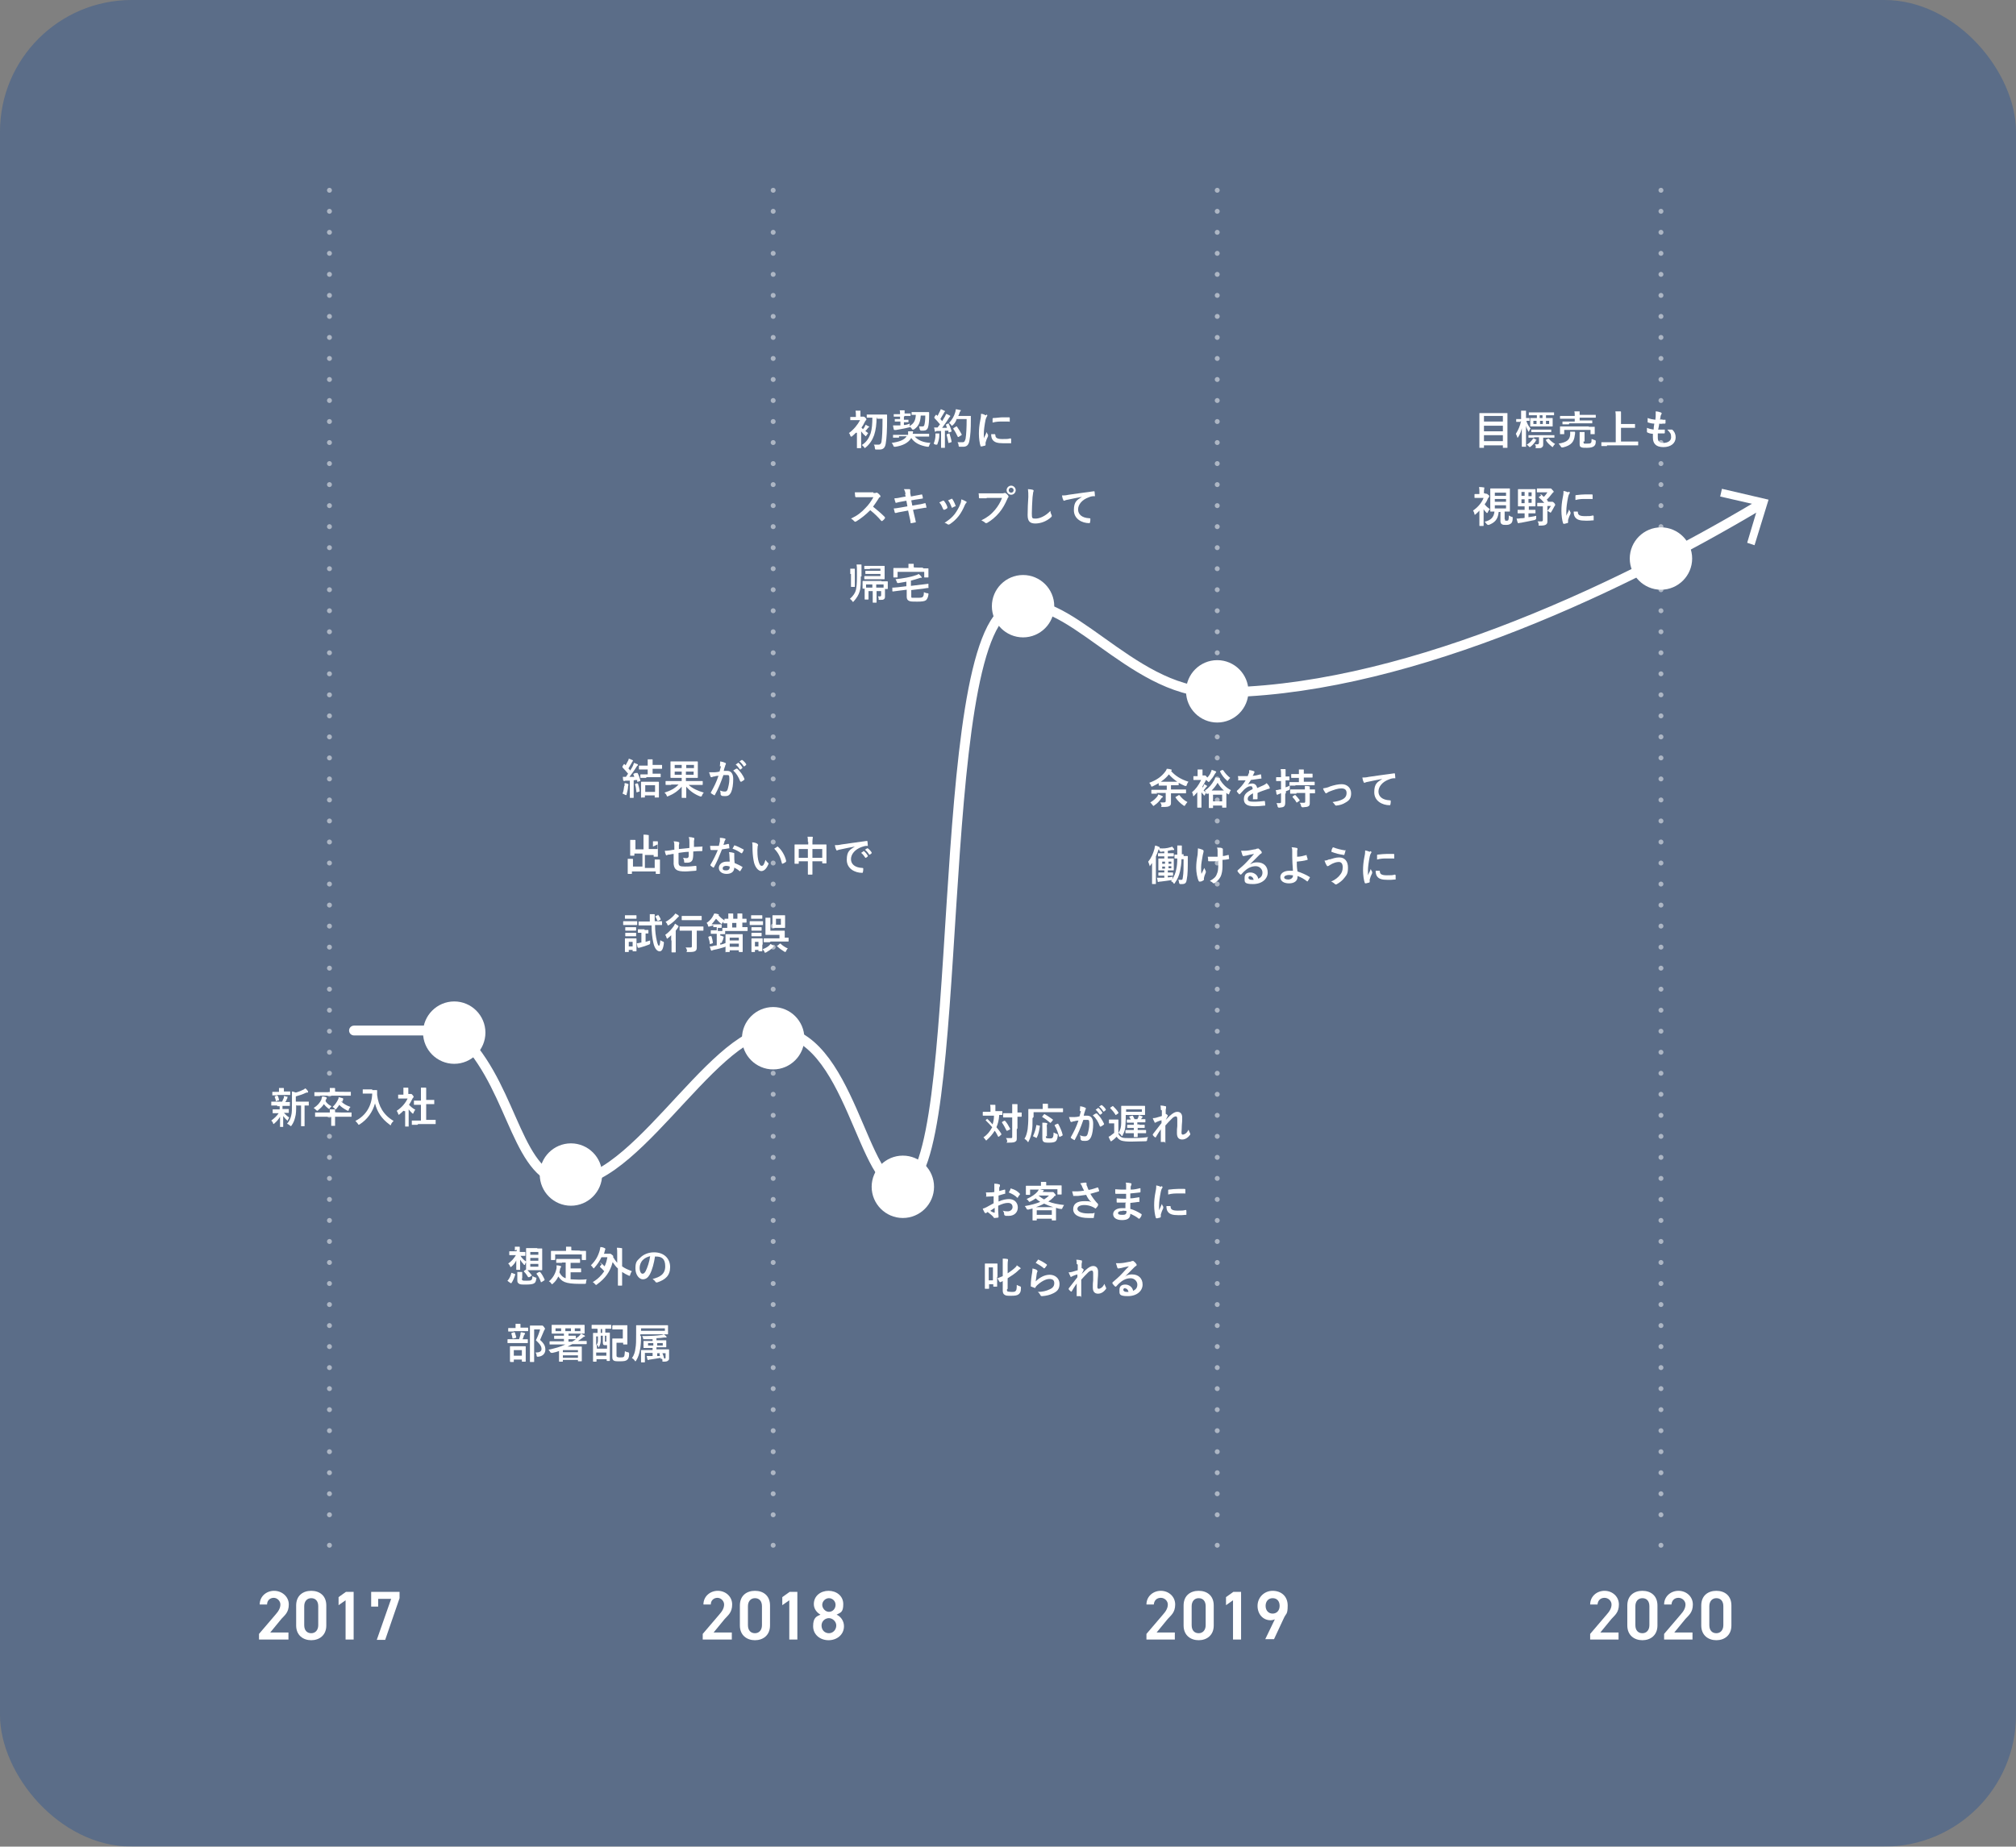 <?xml version="1.0" encoding="UTF-8"?>
<svg xmlns="http://www.w3.org/2000/svg" version="1.1" viewBox="0 0 575.2 527">
  <rect x="0" y="0" width="575.2" height="527" fill="#808080" stroke="none"/>
  <defs>
    <style>
      .cls-1, .cls-2 {
        stroke-linejoin: round;
        stroke-width: 1.4px;
      }

      .cls-1, .cls-2, .cls-3 {
        fill: none;
        stroke: #fff;
        stroke-linecap: round;
      }

      .cls-2 {
        stroke-dasharray: 0 6;
      }

      .cls-4 {
        fill: #fff;
      }

      .cls-5 {
        fill: #024099;
      }

      .cls-3 {
        stroke-miterlimit: 10;
        stroke-width: 2.8px;
      }

      .cls-6 {
        opacity: .5;
      }

      .cls-7 {
        opacity: .3;
      }
    </style>
  </defs>
  <!-- Generator: Adobe Illustrator 28.7.5, SVG Export Plug-In . SVG Version: 1.2.0 Build 176)  -->
  <g>
    <g id="_レイヤー_1" data-name="レイヤー_1">
      <g id="_レイヤー_2">
        <g id="_レイヤー_1-2">
          <g class="cls-7">
            <rect class="cls-5" width="575.2" height="527" rx="37.6" ry="37.6"/>
          </g>
          <g class="cls-6">
            <g>
              <line class="cls-1" x1="94" y1="54.3" x2="94" y2="54.3"/>
              <line class="cls-2" x1="94" y1="60.3" x2="94" y2="438"/>
              <line class="cls-1" x1="94" y1="441" x2="94" y2="441"/>
            </g>
          </g>
          <g>
            <path class="cls-4" d="M82.2,467.9h-8.3v-1.6l4.7-5.5c.9-1,1.4-1.9,1.4-2.9s-.9-1.9-1.9-1.9-1.9.7-1.9,1.9h-2.1c0-2.3,1.9-3.9,4.1-3.9s4.2,1.6,4.2,3.9-1.2,3.1-2.1,4.1l-3.2,3.9h5.2v2h0Z"/>
            <path class="cls-4" d="M88.8,468.1c-2.3,0-4.3-1.4-4.3-4.2v-5.7c0-2.9,2-4.2,4.3-4.2s4.3,1.3,4.3,4.2v5.7c0,2.8-2,4.2-4.3,4.2ZM88.8,456.1c-1.2,0-2,.9-2,2.3v5.4c0,1.5.8,2.3,2,2.3s2-.9,2-2.3v-5.4c0-1.5-.8-2.3-2-2.3Z"/>
            <path class="cls-4" d="M100.9,467.9h-2.3v-11.2l-2,1.4v-2.3l2.1-1.5h2.2v13.7h0Z"/>
            <path class="cls-4" d="M105.9,458.5v-4.2h8.1v1.8l-4.1,11.9h-2.4l4.1-11.7h-3.7v2.2h-2Z"/>
          </g>
          <g class="cls-6">
            <g>
              <line class="cls-1" x1="220.6" y1="54.3" x2="220.6" y2="54.3"/>
              <line class="cls-2" x1="220.6" y1="60.3" x2="220.6" y2="438"/>
              <line class="cls-1" x1="220.6" y1="441" x2="220.6" y2="441"/>
            </g>
          </g>
          <g>
            <path class="cls-4" d="M208.8,467.9h-8.3v-1.6l4.7-5.5c.9-1,1.4-1.9,1.4-2.9s-.9-1.9-1.9-1.9-1.9.7-1.9,1.9h-2.1c0-2.3,1.9-3.9,4.1-3.9s4.1,1.6,4.1,3.9-1.2,3.1-2.1,4.1l-3.2,3.9h5.2v2Z"/>
            <path class="cls-4" d="M215.4,468.1c-2.3,0-4.3-1.4-4.3-4.2v-5.7c0-2.9,2-4.2,4.3-4.2s4.3,1.3,4.3,4.2v5.7c0,2.8-2,4.2-4.3,4.2ZM215.4,456.1c-1.2,0-2,.9-2,2.3v5.4c0,1.5.8,2.3,2,2.3s2-.9,2-2.3v-5.4c0-1.5-.8-2.3-2-2.3Z"/>
            <path class="cls-4" d="M227.5,467.9h-2.3v-11.2l-2,1.4v-2.3l2.1-1.5h2.2v13.7h0Z"/>
            <path class="cls-4" d="M234.1,460.8c-1.1-.6-1.9-1.7-1.9-3,0-2.4,2-3.8,4.2-3.8s4.2,1.4,4.2,3.8-.8,2.4-1.9,3c1.1.5,2.1,1.7,2.1,3.3,0,2.5-2.1,4-4.4,4s-4.4-1.5-4.4-4,1-2.8,2.1-3.3h0ZM236.5,466.1c1.2,0,2.1-1,2.1-2.2s-1.1-2.1-2.1-2.1-2.1.8-2.1,2.1.9,2.2,2.1,2.2ZM236.5,460c1.1,0,1.9-.9,1.9-2s-.9-1.9-1.9-1.9-1.9.9-1.9,1.9.9,2,1.9,2Z"/>
          </g>
          <g class="cls-6">
            <g>
              <line class="cls-1" x1="347.3" y1="54.3" x2="347.3" y2="54.3"/>
              <line class="cls-2" x1="347.3" y1="60.3" x2="347.3" y2="438"/>
              <line class="cls-1" x1="347.3" y1="441" x2="347.3" y2="441"/>
            </g>
          </g>
          <g>
            <path class="cls-4" d="M335.4,467.9h-8.3v-1.6l4.7-5.5c.9-1,1.4-1.9,1.4-2.9s-.9-1.9-2-1.9-1.9.7-2,1.9h-2.1c0-2.3,1.9-3.9,4.1-3.9s4.1,1.6,4.1,3.9-1.2,3.1-2.1,4.1l-3.2,3.9h5.2v2h.2Z"/>
            <path class="cls-4" d="M342,468.1c-2.3,0-4.3-1.4-4.3-4.2v-5.7c0-2.9,2-4.2,4.3-4.2s4.3,1.3,4.3,4.2v5.7c0,2.8-2,4.2-4.3,4.2ZM342,456.1c-1.2,0-2,.9-2,2.3v5.4c0,1.5.8,2.3,2,2.3s2-.9,2-2.3v-5.4c0-1.5-.8-2.3-2-2.3Z"/>
            <path class="cls-4" d="M354.1,467.9h-2.3v-11.2l-2,1.4v-2.3l2.1-1.5h2.2v13.7h0Z"/>
            <path class="cls-4" d="M363.8,462.1c-.4.2-.9.3-1.3.3-2.1,0-3.7-1.7-3.7-4.1s1.9-4.3,4.3-4.3,4.3,1.5,4.3,4.2-.5,2.2-1.1,3.6l-2.8,6h-2.5l2.8-5.8h0ZM363.1,456.1c-1.2,0-2,.9-2,2.2s.8,2.2,2,2.2,2-.9,2-2.2-.7-2.2-2-2.2Z"/>
          </g>
          <g class="cls-6">
            <g>
              <line class="cls-1" x1="473.9" y1="54.3" x2="473.9" y2="54.3"/>
              <line class="cls-2" x1="473.9" y1="60.3" x2="473.9" y2="438"/>
              <line class="cls-1" x1="473.9" y1="441" x2="473.9" y2="441"/>
            </g>
          </g>
          <g>
            <path class="cls-4" d="M462,467.9h-8.3v-1.6l4.7-5.5c.9-1,1.4-1.9,1.4-2.9s-.9-1.9-2-1.9-1.9.7-2,1.9h-2.1c0-2.3,1.9-3.9,4.1-3.9s4.1,1.6,4.1,3.9-1.2,3.1-2.1,4.1l-3.2,3.9h5.2v2h.2Z"/>
            <path class="cls-4" d="M468.6,468.1c-2.3,0-4.3-1.4-4.3-4.2v-5.7c0-2.9,2-4.2,4.3-4.2s4.3,1.3,4.3,4.2v5.7c0,2.8-2,4.2-4.3,4.2ZM468.6,456.1c-1.2,0-2,.9-2,2.3v5.4c0,1.5.8,2.3,2,2.3s2-.9,2-2.3v-5.4c0-1.5-.8-2.3-2-2.3Z"/>
            <path class="cls-4" d="M483.1,467.9h-8.3v-1.6l4.7-5.5c.9-1,1.4-1.9,1.4-2.9s-.9-1.9-2-1.9-1.9.7-2,1.9h-2.1c0-2.3,1.9-3.9,4.1-3.9s4.1,1.6,4.1,3.9-1.2,3.1-2.1,4.1l-3.2,3.9h5.2v2h.2Z"/>
            <path class="cls-4" d="M489.7,468.1c-2.3,0-4.3-1.4-4.3-4.2v-5.7c0-2.9,2-4.2,4.3-4.2s4.3,1.3,4.3,4.2v5.7c0,2.8-2,4.2-4.3,4.2ZM489.7,456.1c-1.2,0-2,.9-2,2.3v5.4c0,1.5.8,2.3,2,2.3s2-.9,2-2.3v-5.4c0-1.5-.8-2.3-2-2.3Z"/>
          </g>
          <path class="cls-4" d="M129.6,285.8c4.9,0,8.9,4,8.9,8.9s-4,8.9-8.9,8.9-8.9-4-8.9-8.9,4-8.9,8.9-8.9Z"/>
          <path class="cls-4" d="M162.9,326.3c4.9,0,8.9,4,8.9,8.9s-4,8.9-8.9,8.9-8.9-4-8.9-8.9,4-8.9,8.9-8.9h0Z"/>
          <path class="cls-4" d="M220.6,287.4c4.9,0,8.9,4,8.9,8.9s-4,8.9-8.9,8.9-8.9-4-8.9-8.9,4-8.9,8.9-8.9Z"/>
          <path class="cls-4" d="M257.6,329.8c4.9,0,8.9,4,8.9,8.9s-4,8.9-8.9,8.9-8.9-4-8.9-8.9,4-8.9,8.9-8.9Z"/>
          <path class="cls-4" d="M291.9,164.1c4.9,0,8.9,4,8.9,8.9s-4,8.9-8.9,8.9-8.9-4-8.9-8.9,4-8.9,8.9-8.9Z"/>
          <path class="cls-4" d="M473.9,150.5c4.9,0,8.9,4,8.9,8.9s-4,8.9-8.9,8.9-8.9-4-8.9-8.9,4-8.9,8.9-8.9h0Z"/>
          <path class="cls-4" d="M347.3,188.4c4.9,0,8.9,4,8.9,8.9s-4,8.9-8.9,8.9-8.9-4-8.9-8.9,4-8.9,8.9-8.9Z"/>
          <g>
            <path class="cls-4" d="M78.9,315.5h-1.5q0,0,0-.1v-.9q0-.1,0-.1h3.1c.2-.4.3-.8.5-1.1v-.5c.4,0,.7.2,1,.2s0,0,0,.2v.2s0,.1-.2.3c0,.3-.2.5-.4.8h1.3q.1,0,0,.1v.9q0,.1,0,.1h-2.1v.9h1.8q0,0,0,.1v.9q0,.1,0,.1h-1.4c.5.5,1,1,1.5,1.3,0,.2-.2.4-.4.8,0,.1,0,.2,0,.2s0,0-.2-.2c-.4-.3-.7-.7-1.1-1.2v3c0,.4,0,.1,0,.1h-.9q0,0,0-.1v-2.8c-.4.7-.9,1.3-1.6,1.9l-.2.2s0,0-.2-.2c0-.3-.3-.6-.5-.8.8-.6,1.6-1.3,2.1-2.1h-1.7q0,0,0-.1v-.9q0-.1,0-.1h2v-.9h-.7v-.2ZM79.1,312.6h-1.4q0,0,0-.1v-.8q0-.1,0-.1h1.9v-1.1h1.2c0,0,.2,0,.2.1v.9h1.8q0,0,0,.1v.8q0,.1,0,.1h-3.7ZM78.9,314.3q-.2,0-.2-.1c0-.4-.2-.7-.3-1.1,0-.1,0-.2,0-.2l.6-.2h.2c.2.3.3.7.4,1.1,0,.1,0,.2,0,.2l-.7.2h0ZM84.5,315.4c0,1.4,0,2.5-.3,3.5-.2.8-.4,1.4-1,2.3l-.2.2s0,0-.3-.2c-.2-.2-.5-.4-.8-.5.7-.8,1-1.5,1.2-2.4.2-.7.2-1.7.2-3.5v-3.3c.4,0,.7.2,1.1.3.8-.2,1.5-.5,2.1-.8.3-.1.4-.3.6-.4.3.2.6.5.8.9v.2s0,.1-.2.1-.3,0-.5.1c-.8.4-1.7.7-2.8,1v1.5h3.7q0,0,0,.1v.9q0,.1,0,.1h-1.2v5.8q0,.1,0,.1h-1q0,0,0-.1v-5.8h-1.3.1Z"/>
            <path class="cls-4" d="M94.1,317.6v-1h1.3c0,0,.2,0,.2.1v.7h0c0,.1,3.2.1,3.2.1h1.5q0,0,0,.1v1q0,.1,0,.1h-4.7v2.5q0,.1,0,.1h-1.1q0,0,0-.1v-2.5h-4.6q0,0,0-.1v-1q0-.1,0-.1h4.6-.2ZM92.9,314.3c.4.6,1,1.1,1.7,1.4-.2.2-.4.4-.5.6s-.2.2-.2.2c0,0,0,0-.3-.2-.5-.4-.9-.8-1.2-1.2-.4.7-1,1.2-1.6,1.7,0,.1-.2.2-.3.2s0,0-.3-.2c-.2-.2-.4-.4-.7-.6,1-.6,1.8-1.5,2.2-2.4,0-.3.2-.6.2-.9.4,0,.8.1,1.1.2,0,0,.2.1.2.2v.2c0,.1-.2.2-.3.5v.2h0,.1ZM91.3,312.8h-1.6q0,0,0-.1v-.9q0-.1,0-.1h4.4v-1.2h1.3c0,0,.2,0,.2.1v.9h0c0,.1,2.9.1,2.9.1h1.6q0,0,0,.1v.9q0,.1,0,.1h-8.8ZM97.3,314.3c.7.7,1.5,1.2,2.7,1.6-.2.2-.4.5-.5.8,0,.2,0,.3-.2.3s0,0-.3-.1c-.9-.5-1.7-1-2.2-1.6-.2.4-.5.7-.8,1.1,0,.1-.2.2-.3.2s0,0-.2-.2c-.2-.2-.4-.4-.6-.5.7-.6,1.2-1.4,1.5-2s.2-.6.2-.8c.4.1.7.2,1.1.3.2,0,.2.1.2.2v.2s0,.2-.2.4v.3h0l-.3-.2Z"/>
            <path class="cls-4" d="M106.2,311.1h1.2c0,0,.2,0,.2.1v1.3c.4,3.2,1.8,5.7,4.7,7.4-.2.2-.5.5-.7.9,0,.2,0,.3-.2.3s0,0-.3-.2c-2.2-1.6-3.5-3.6-4.1-6-.7,2.5-2.2,4.6-4.4,6,0,0-.2.1-.3.1s0-.1-.2-.3c-.2-.3-.5-.6-.7-.8,3-1.5,4.7-4.3,4.8-7.8h-2.7q0,0,0-.1v-1q0-.1,0-.1h2.7v.2Z"/>
            <path class="cls-4" d="M115.1,317c-.4.4-.7.7-1.1,1l-.2.2s0-.1-.2-.3c0-.3-.3-.6-.4-.9,1.4-.9,2.5-2.2,3.1-3.5h-2.7q0,0,0-.1v-.9q0-.1,0-.1h1.5v-2h1.2c0,0,.2,0,.2.1v1.7h.8s.2,0,.4.3c.2.2.3.4.3.4,0,0,0,.1,0,.2s-.2.2-.3.4c-.3.6-.6,1.2-1,1.8.5.5,1,1,1.8,1.4-.2.2-.3.5-.5.8,0,.2,0,.3-.2.3s0,0-.2-.1c-.4-.4-.7-.7-1-1.1v4.8q0,.1,0,.1h-1q0,0,0-.1v-4.3h-.2ZM119.1,321h-1.6q0,0,0-.1v-1q0-.1,0-.1h2.6v-4.5h-2q0,0,0-.1v-1q0-.1,0-.1h2v-3.7h1.3c0,0,.2,0,.2.1v3.4h2.3q0,0,0,.1v1q0,.1,0,.1h-2.3v4.5h2.7q0,0,0,.1v1q0,.1,0,.1h-5l-.2.2Z"/>
          </g>
          <g>
            <path class="cls-4" d="M146.9,356.9v-1.1h1.2c.1,0,.2,0,.2.1v1.4h1.5q.1,0,.1.1v.9q0,.1-.1.1h-1.3c.4.7,1.1,1.3,1.7,1.7-.2.2-.3.4-.4.7,0,.2-.1.2-.2.2s-.1,0-.2-.2c-.4-.4-.7-.8-1-1.3v2.8c0,.2,0,.1-.1.1h-.9q-.1,0-.1-.1v-2.6c-.3.7-.8,1.3-1.4,1.8-.1.1-.2.1-.2.1,0,0-.1,0-.2-.3-.1-.3-.3-.5-.5-.7.9-.6,1.6-1.4,2.2-2.4h-1.8q-.1,0-.1-.1v-.9q0-.1.1-.1h2v-.5h0l-.5.3ZM144.9,365.6c-.2-.1-.1-.2,0-.2.5-.6.8-1.3,1-2.1q0-.1.2,0l.8.3q.2,0,.1.2c-.3.9-.6,1.7-1.1,2.4h-.2l-.7-.5h0ZM148.9,364.9c0,.2,0,.4.2.5s.5.1,1.1.1,1.2,0,1.4-.2c.2-.1.3-.5.3-1.1.2.1.6.3.9.4.3,0,.3.1.2.4-.1.8-.3,1.1-.7,1.3-.4.2-1.1.3-2.3.3s-1.7,0-2-.3c-.3-.2-.4-.4-.4-1v-2.3h1.2q.2,0,.2.1v1.7h0ZM153.3,356.3h1.3q.1,0,.1.1v6q0,.1-.1.1h-4.1c.4.4.8.9,1.2,1.4v.2l-.7.4h-.3c-.3-.5-.7-1.1-1.2-1.6v-.2l.6-.4v-6q0-.1.1-.1h3.1ZM151.3,358.1h2.3v-.8h-2.3v.8ZM153.6,359.8v-.8h-2.3v.8h2.3ZM153.6,360.7h-2.3v.8h2.3v-.8ZM153.9,363h.2c.5.6.9,1.3,1.3,2.2q0,.1-.1.2l-.8.5h-.2c0,0,0,0,0-.1-.3-.9-.7-1.6-1.2-2.2v-.2l.7-.4h.1Z"/>
            <path class="cls-4" d="M160.4,360.4h-1.6q-.1,0-.1-.1v-.9q0-.1.1-.1h6.6q.1,0,.1.1v.9q0,.1-.1.1h-2.6v1.6h2.9q.1,0,.1.1v.9q0,.1-.1.1h-2.9v2c.6,0,1.4.1,2.3.1s1.5,0,2.3-.1c-.1.3-.2.6-.2.9s0,.4-.4.4h-1.4c-4.3,0-5.1-.7-6.1-2.1-.4.8-.8,1.4-1.5,2-.1.1-.2.2-.3.2s-.1,0-.2-.2c-.2-.3-.4-.5-.7-.6,1.1-.9,1.9-2.2,2.2-3.8v-.8c.4,0,.8.1,1.1.2q.2,0,.2.2t-.1.2l-.2.4c0,.3-.1.6-.2,1,.4.8.9,1.4,1.8,1.7v-4.5h-1.1,0ZM165.5,357h1.6q.1,0,.1.1v2.4q0,.1-.1.1h-1q-.1,0-.1-.1v-1.5h-7.6v1.5q0,.1-.1.1h-1q-.1,0-.1-.1v-2.4q0-.1.1-.1h4.2v-1.2h1.3c.1,0,.2,0,.2.1v.9h0c0,.1,2.8.1,2.8.1h-.3Z"/>
            <path class="cls-4" d="M171.2,360.4h.2c.4.3.7.6,1.1,1,.4-.8.6-1.6.8-2.6h-1.7c-.5,1.1-1.2,2.1-2,3-.1.1-.2.2-.2.2,0,0-.1,0-.2-.2-.2-.3-.4-.5-.6-.7,1.3-1.3,2-2.5,2.5-4.2.1-.4.1-.6.2-1,.5,0,.8.1,1.2.3.1,0,.2.1.2.2v.2c-.1.1-.1.3-.2.6,0,.2-.1.4-.2.6h1.8c0,0,.2,0,.5.3.3.2.4.4.4.4,0,0,0,.1-.1.2h0c.4.7.8,1.2,1.2,1.7v-2.5c0-.9,0-1.3-.1-1.8.4,0,.9,0,1.3.1.1,0,.2,0,.2.1v5.1c.8.6,1.8,1,2.8,1.4-.2.2-.4.6-.5,1,0,.2-.1.3-.2.3s-.1,0-.3-.1c-.7-.3-1.2-.6-1.8-1v3.8q0,.1-.1.1h-1q-.1,0-.1-.1v-4.8c-.6-.5-1-1.1-1.5-1.8-.7,2.8-2.2,4.7-4.4,6.3-.1.1-.2.2-.3.2s-.1,0-.3-.2-.4-.5-.7-.6c1.4-.8,2.5-1.9,3.3-3.1-.4-.5-.8-.9-1.2-1.2h0v-.2l.5-.6h0l-.5-.4Z"/>
            <path class="cls-4" d="M186.9,358.5c-.3,2-.8,3.9-1.5,5.2-.5.9-1.1,1.4-2,1.4s-2.1-1.1-2.1-3.1.5-2.2,1.4-3.1,2.3-1.5,3.9-1.5c2.9,0,4.6,1.8,4.6,4.2s-1.3,3.6-3.7,4.4c-.2,0-.4,0-.5-.2s-.4-.5-.8-.8c2-.5,3.6-1.3,3.6-3.6s-1.1-2.8-2.7-2.8h-.2ZM183.4,359.6c-.6.6-.9,1.5-.9,2.2,0,1.1.4,1.7.8,1.7s.6-.2.9-.7c.5-1,1.1-2.7,1.3-4.3-.8.2-1.5.5-2.1,1.1h0Z"/>
            <path class="cls-4" d="M146.4,383.3h-1.5s-.1,0-.1-.1v-.9q0-.1.1-.1h3.2c.2-.5.3-1,.4-1.4,0-.2,0-.4.1-.6.3,0,.7.1,1,.2.1,0,.2,0,.2.2s0,.1-.1.2c0,0-.1.2-.2.3-.1.4-.2.7-.4,1.1h1.4q.1,0,.1.1v.9q0,.1-.1.1h-4.2.1ZM146.6,380h-1.5q-.1,0-.1-.1v-.8q0-.1.1-.1h2v-1.2h1.2c.1,0,.2,0,.2.1v1h2.1q.1,0,.1.1v.8q0,.1-.1.1h-4ZM145.6,388.6q-.1,0-.1-.1v-4.2q0-.1.1-.1h4.3q.1,0,.1.1v4.2q0,.1-.1.1h-.9q-.1,0-.1-.1v-.5h-2.3v.6q0,.1-.1.1h-.9ZM146.4,382q-.2,0-.2-.1c0-.4-.2-.9-.3-1.3q0-.1.1-.2l.7-.2c.1,0,.2,0,.2.1.1.4.3.9.4,1.3q0,.1-.1.2l-.7.2h0ZM146.6,386.9h2.3v-1.6h-2.3v1.6ZM154.2,378.3h.5c.1,0,.2,0,.5.4.2.3.3.4.3.5s0,.2-.1.2l-.2.4c-.4.9-.7,1.7-1.1,2.6,1.2,1.1,1.5,1.8,1.5,2.8s-.7,1.9-2.1,2c-.2,0-.4,0-.4-.4s-.2-.6-.3-.8c1.1,0,1.7-.3,1.7-1s-.3-1.3-1.6-2.5c.5-1,.9-2,1.2-3.1h-1.7v9.2q0,.1-.1.1h-1q-.1,0-.1-.1v-10.2q0-.1.1-.1h3,0Z"/>
            <path class="cls-4" d="M159.4,385.6c-.6.2-1.2.4-1.8.5-.2,0-.4,0-.6-.2-.1-.2-.3-.5-.5-.7,1.8-.4,3.4-.8,4.8-1.5h-4.4q-.1,0-.1-.1v-.7q0-.1.1-.1h4v-.7h-2.7q-.1,0-.1-.1v-.7q0-.1.1-.1h2.7v-.6h-3.4q-.1,0-.1-.1v-2.3q0-.1.1-.1h9.2q.1,0,.1.1v2.3q0,.1-.1.1h-4.5v.6h2q.1,0,.1.1v.7h0c.3-.2.5-.4.8-.6.3-.3.5-.5.7-.8.3.2.7.4.9.5.1,0,.2.1.2.2s0,.1-.2.2c-.2,0-.3.1-.5.3-.4.3-.8.6-1.3.9h2.4q.1,0,.1.1v.7q0,.1-.1.1h-4c-.4.2-.9.5-1.4.7h4q.1,0,.1.1v4q0,.1-.1.1h-.9q-.1,0-.1-.1v-.3h-4.3v.4q0,.1-.1.1h-.9q-.1,0-.1-.1v-3h0ZM160.1,379.9v-.8h-1.6v.8h1.6ZM160.6,385.3v.6h4.3v-.6h-4.3ZM164.9,387.5v-.7h-4.3v.7h4.3ZM162.9,379.1h-1.6v.8h1.6v-.8ZM164.2,382.2h-2v.7h1c.4-.2.7-.4,1.1-.7h-.1ZM165.6,379.1h-1.6v.8h1.6v-.8Z"/>
            <path class="cls-4" d="M170.4,379.2h-1.5q-.1,0-.1-.1v-.9q0-.1.1-.1h5.4q.1,0,.1.1v.9q0,.1-.1.1h-1.6v1.1h1.2q.1,0,.1.1v7.9q0,.1-.1.1h-.7q-.1,0-.1-.1v-.4h-2.9v.6q0,.1-.1.1h-.8q-.1,0-.1-.1v-8q0-.1.1-.1h1.2v-1.1h-.1,0ZM171.4,381.3v1.3c0,.6-.2,1.3-.5,1.8,0,0,0,.1-.1.1s-.1,0-.1-.2-.2-.4-.4-.5v1.1h2.9v-1h-.4c-.3,0-.5,0-.6-.1s-.2-.3-.2-.7v-1.9h-.6ZM170.2,383.8c.3-.4.4-.7.4-1.4v-1h-.5v2.5h.1ZM173,386.9v-.9h-2.9v.9h2.9ZM171.8,380.4v-1.1h-.4v1.1h.4ZM172.6,381.3v1.6h.4v-1.7h-.4ZM174.8,378.3q0-.1.1-.1h4q.1,0,.1.1v5.3q0,.1-.1.1h-1q-.1,0-.1-.1v-.4h-1.9v3.5c0,.3,0,.4.1.5s.4.2.9.2.9,0,1.1-.2c.2-.2.2-.6.3-1.6.2.1.5.3.8.3s.4.2.4.5c0,1.1-.3,1.5-.6,1.7-.3.3-.9.4-2,.4s-1.6,0-1.9-.3c-.2-.2-.3-.4-.3-1v-5.1q0-.1.1-.1h2.9v-2.6h-2.9q-.1,0-.1-.1v-1h0Z"/>
            <path class="cls-4" d="M182.9,381.3c0,1.6-.1,3-.3,3.9-.2,1.2-.5,2.1-1.1,3.1q-.1.2-.2.2t-.2-.2c-.2-.3-.5-.6-.8-.7.6-.8.9-1.8,1-2.8.2-1,.2-2.2.2-3.9v-2.6q0-.1.1-.1h8.9q.1,0,.1.1v2.4q0,.1-.1.1h-7.8v.5h.2ZM189.7,379.1h-6.8v.7h6.8v-.7ZM188.6,387.5c-1,.2-2,.3-3.1.5-.2,0-.3,0-.4.1s-.1,0-.2,0-.1,0-.2-.2c0-.2-.1-.5-.2-.9h1.7v-.9h-2.2v2.6q0,.1-.1.1h-.9q-.1,0-.1-.1v-3.3q0-.1.1-.1h3.2v-.6h-2.5q-.1,0-.1-.1v-1.8q0-.1.1-.1h2.5v-.5h-2.4c-.2,0-.3,0-.3-.2,0-.3-.2-.5-.3-.7,1.9,0,4.3-.1,5.5-.3.2,0,.5-.1.7-.2.3.2.5.4.7.6,0,0,.1.1.1.2s0,.1-.2.1h-.5c-.6.1-1.4.2-2.2.2v.6h2.7q.1,0,.1.1v1.8q0,.1-.1.1h-2.7v.6h3.5q.1,0,.1.1v2.4c0,.3,0,.5-.3.7-.2.2-.5.3-1.2.3s-.3-.1-.4-.4c0-.1,0-.2-.1-.4h-.2c-.2,0-.2.1-.2,0v-.4c-.1,0,0,0,0,0h0ZM186.4,384v-.7h-1.5v.7h1.5ZM188.2,386.4q0-.1.1-.2h.5c.1-.2.1-.1.2,0,.2.5.4,1,.5,1.5h.2c.1,0,.2,0,.2-.3v-1.2h-2.4v.8h.8c0-.1-.1-.4-.1-.4h0v-.2ZM189.1,383.3h-1.6v.7h1.6v-.7Z"/>
          </g>
          <g>
            <path class="cls-4" d="M181.7,220.6h.2c.4.7.6,1.4.8,2.1,0,.1,0,.2-.1.2l-.6.2h-.2v-.5c-.4,0-.7,0-1,.1v4.9q0,.1-.1.1h-.9q-.1,0-.1-.1v-4.8h-1c-.2,0-.4,0-.5.1h-.2q0,0-.2-.2c0-.3-.1-.6-.1-1h.9c.2-.3.4-.6.6-.9-.5-.6-1-1.2-1.6-1.8h0v-.3l.4-.6q.1-.1.2,0l.3.3c.2-.4.5-.9.7-1.3.1-.2.2-.4.2-.6.4.1.7.3,1,.4.1,0,.2.1.2.2s0,.1-.1.2c-.1,0-.1.1-.2.3-.4.6-.6,1.1-1,1.7.2.2.4.4.5.6.3-.5.6-.9.8-1.4.1-.2.2-.5.3-.8.3.1.7.3,1,.4.1,0,.1.1.1.2s0,.1-.1.2c-.1,0-.2.2-.4.5-.6,1-1.3,1.9-1.9,2.7h1.4c-.1-.2-.2-.5-.3-.7q0-.1.1-.2l.5-.2h.4ZM178.2,224.3v-.8c.4,0,.7.1.9.2.1,0,.2.1.2.1v.2s0,.2-.1.4c0,.7-.2,1.5-.4,2.2,0,.2,0,.3-.2.3s-.1,0-.3-.1-.5-.3-.7-.3c.3-.6.4-1.4.5-2.2h.1ZM181.8,223.6h.2c.2.6.4,1.3.5,2.1,0,.1,0,.2-.1.2l-.6.2h-.2c-.1-.9-.2-1.6-.4-2.2q0-.1.1-.2l.6-.2h-.1ZM184.3,222h-1.5q-.1,0-.1-.1v-.8q0-.1.1-.1h2v-1.4h-2.4q-.1,0-.1-.1v-.9q0-.1.1-.1h2.4v-1.8h1.2c.1,0,.2,0,.2.1v1.5h2.6q.1,0,.1.1v.9q0,.1-.1.1h-2.6v1.4h2.2q.1,0,.1.1v.8q0,.1-.1.1h-3.9l-.2.2ZM183,227.7q-.1,0-.1-.1v-4.4q0-.1.1-.1h4.9q0,0,.1.1v4.3q0,.1-.1.1h-1q-.1,0-.1-.1v-.5h-2.8v.5q0,.1-.1.1h-.9,0ZM184.1,226h2.8v-1.9h-2.8v1.9Z"/>
            <path class="cls-4" d="M191.5,224h-1.5q-.1,0-.1-.1v-.9q0-.1.1-.1h4.5v-.9h-3.1q0,0-.1-.1v-4.5q0-.1.1-.1h7.6q0,0,.1.1v4.5q0,.1-.1.1h-3.3v.9h4.7q.1,0,.1.1v.9q0,.1-.1.1h-3.9c1,1,2.6,1.7,4.3,2.2-.2.2-.4.5-.5.8-.1.2-.1.3-.2.3h-.3c-1.6-.6-2.9-1.5-4-2.8v3.1c0,.2,0,.1-.1.1h-1.1q-.1,0-.1-.1v-3.1c-1,1.2-2.3,2.1-3.8,2.7-.1,0-.2.1-.3.1s-.1,0-.2-.3c-.1-.3-.4-.6-.6-.8,1.6-.5,3-1.2,4-2.3h-2.1,0ZM194.5,219.2v-.9h-2v.9h2ZM194.5,221.1v-.9h-2v.9h2ZM195.8,218.3v.9h2.2v-.9h-2.2ZM197.9,220.2h-2.2v.9h2.2v-.9Z"/>
            <path class="cls-4" d="M205.4,218.6c0-.4.1-.8.1-1.3.6.1,1,.2,1.4.4.1,0,.2.1.2.2v.2c-.1.2-.2.3-.2.5-.2.5-.3.9-.4,1.4h1c1.1,0,1.7.8,1.7,2.3s-.2,2.9-.6,3.8c-.4.8-.9,1.1-1.6,1.1s-1,0-1.2-.2c-.1,0-.2-.2-.2-.3,0-.4,0-.7-.2-1.1.5.2,1,.3,1.4.3s.6-.1.8-.6c.2-.7.5-1.8.5-3s-.2-1.1-.7-1.1h-1c-.8,2.3-1.5,4-2.4,5.6,0,.2-.2.2-.3.1-.2-.1-.7-.4-.8-.5,0,0-.1-.1-.1-.2h0c1-1.8,1.6-3,2.2-4.8-.5,0-.9.1-1.2.2-.3,0-.5.1-.7.2-.2,0-.3,0-.4-.2-.1-.3-.2-.7-.4-1.2h1.6c.5,0,.9-.1,1.4-.2.2-.7.3-1.1.4-1.5h-.3ZM210.2,219.4h.2c.8.8,1.6,1.8,2,2.9v.2c-.2.2-.7.5-.9.6-.1,0-.2,0-.3-.1-.5-1.3-1.1-2.3-2-3.1.3-.2.6-.4,1-.6h0ZM210.5,217.7h.2c.4.3.8.8,1.1,1.3v.2l-.5.4h-.2c-.4-.6-.7-1-1.2-1.4l.6-.4h0ZM211.6,216.9h.2c.4.3.9.8,1.1,1.2v.2l-.5.4h-.2c-.3-.5-.7-1-1.2-1.4l.6-.4h0Z"/>
            <path class="cls-4" d="M186.3,241.6v-1.5h1.2c.1,0,.2,0,.2.1v4.2q0,.1-.1.1h-1q-.1,0-.1-.1v-.4h-2.5v3.7h2.8v-2.4h1.3c.1,0,.2,0,.2.1v3.9q0,.1-.1.1h-1q-.1,0-.1-.1v-.6h-6.8v.6q0,.1-.1.1h-1q-.1,0-.1-.1v-4.2h1.3c.1,0,.2,0,.2.1v2.1h2.7v-3.7h-2.3v.5q0,.1-.1.1h-1q-.1,0-.1-.1v-4.4h1.3c.1,0,.2,0,.2.1v2.6h2.3v-4.2c.5,0,.9,0,1.3.1.1,0,.2,0,.2.1v3.9h2.5v-1.3h0l-1.3.6Z"/>
            <path class="cls-4" d="M192.4,241.4c0-.6,0-.8-.2-1.3.6,0,1.1.1,1.4.2.1,0,.2.1.2.2v.2c0,.2-.1.3-.1.5v1.1c.8-.1,2.1-.2,3-.3v-1.7c0-.5,0-.9-.2-1.4.7,0,1.1.1,1.4.2.2,0,.2.1.2.2v.2c0,.2-.1.3-.1.5v1.7c1,0,1.7-.1,2.3-.1s.1,0,.1.1v1q0,.2-.2.2c-.8,0-1.6,0-2.4.1,0,.8,0,1.4-.1,1.9-.1.9-.7,1.3-1.6,1.3s-.5,0-.7,0-.2-.1-.2-.3c0-.4-.1-.7-.3-1.1.4.1.7.1,1,.1s.5-.1.6-.5v-1.3c-1,0-2,.2-2.9.3v2.7c0,1,.3,1.2,1.8,1.2s2.2-.1,3.1-.2q.2,0,.2.2v1q0,.2-.2.2c-.6,0-2,.2-3,.2-2.4,0-3.1-.5-3.3-2.1v-2.9c-.6,0-1,.2-1.4.2s-.3,0-.5.2q-.2,0-.3-.1c-.1-.3-.3-.8-.3-1.2.2,0,.8,0,1.3-.1.3,0,.9-.2,1.4-.2v-1.3h0v.2Z"/>
            <path class="cls-4" d="M207.8,240.9c.1,0,.2,0,.2.1,0,.3.1.7.1,1s0,.1-.1.1c-.6.1-1.2.2-2,.3-.8,2-1.5,3.7-2.3,5.1,0,0,0,.1-.1.1h-.1c-.3-.2-.6-.4-.8-.6h0v-.2c.9-1.5,1.5-2.8,2.1-4.2h-1.9q-.1,0-.2-.2c0-.2-.1-.6-.1-1h2.5c.1-.5.2-.9.3-1.3v-1c.5,0,1,.1,1.4.2.1,0,.2.1.2.2s0,.2-.1.2c0,.1-.1.2-.2.4,0,.3-.2.7-.3,1,.5,0,1-.2,1.5-.3h0ZM208.1,244.1c0-.3,0-.5-.1-.9.6,0,.9.1,1.3.2.1,0,.2,0,.2.2v.7c0,.7,0,1.2.1,2,.9.4,1.4.6,2.2,1.1.1,0,.1.1,0,.2-.2.4-.4.7-.6,1h-.2c-.5-.5-1-.7-1.5-1,0,1.2-.9,1.8-2.2,1.8s-2.2-.7-2.2-1.7.9-1.8,2.2-1.8.6,0,.9,0c0-.8-.1-1.5-.1-2.1h0v.3ZM207.3,247.1c-.6,0-1.1.2-1.1.7s.3.6,1,.6,1-.4,1-.9,0-.2,0-.2c-.3-.1-.6-.2-1-.2h.1ZM209.5,241.3c0-.1.1-.1.2,0,.7.2,1.6.7,2.4,1.1,0,0,.1,0,.1.1h0c-.1.4-.3.7-.5,1h-.2c-.7-.5-1.6-1-2.5-1.3.2-.4.4-.7.5-.9h0Z"/>
            <path class="cls-4" d="M216.1,240.9c.1,0,.2.1.2.2s0,.2-.1.3c0,.1-.1.7-.1,1.2,0,.8,0,1.6.2,2.7.2.9.5,1.8,1,1.8s.7-.4,1.1-1.7c.3.4.5.7.8.9.1.1.1.3,0,.4-.5,1.2-1.2,1.9-2,1.9s-1.9-1.1-2.2-3.1c-.2-1.1-.3-2.4-.3-3.5s0-1-.1-1.6c.6,0,1.2.2,1.5.4h0ZM221.7,241.6h.2c1.1.9,2.1,2.6,2.4,4.1q0,.2-.1.3c-.3.2-.6.4-.9.5-.1,0-.2,0-.2-.1-.4-1.7-1-3-2.2-4.2.5-.3.8-.5.9-.6h-.1Z"/>
            <path class="cls-4" d="M230.5,240.3c0-.7,0-1.1-.1-1.5h1.3c.1,0,.2,0,.2.1v.2c0,.1-.1.4-.1,1v.9h3.9q.1,0,.1.1v5.2q0,.1-.1.1h-1q-.1,0-.1-.1v-.5h-2.8v3.7q0,.1-.1.1h-1.1q-.1,0-.1-.1v-3.7h-2.6v.6q0,.1-.1.1h-1q-.1,0-.1-.1v-5.3q0-.1.1-.1h3.8v-.8h0ZM227.9,244.8h2.6v-2.5h-2.6v2.5ZM231.8,242.3v2.5h2.8v-2.5h-2.8Z"/>
            <path class="cls-4" d="M243.9,241.6c-1.5.3-2.8.5-4,.8-.5.1-.6.1-.8.2,0,0-.2.1-.3.1s-.2,0-.2-.2c-.2-.3-.3-.7-.4-1.3.6,0,1,0,1.9-.2,1.5-.2,4.1-.6,7.2-1q.2,0,.2.1c0,.3.1.7.1,1.1s0,.2-.2.2c-.6,0-.9.1-1.5.3-2,.7-3.1,2.1-3.1,3.5s1.1,2.4,3.2,2.5c.2,0,.3,0,.3.2,0,.3,0,.7-.1,1q0,.2-.2.2c-2.1,0-4.4-1.2-4.4-3.7s.9-2.9,2.3-3.8h0ZM246.3,242.9h.2c.4.3.8.8,1.1,1.3v.2l-.5.4h-.2c-.4-.6-.7-1-1.2-1.4l.6-.4h0ZM247.4,242.1h.2c.4.3.9.8,1.1,1.2v.2l-.5.4h-.2c-.3-.5-.7-1-1.2-1.4l.6-.4h0Z"/>
            <path class="cls-4" d="M180.4,262.9h1.3q.1,0,.1.1v.9q0,.1-.1.1h-3.8q-.1,0-.1-.1v-.9q0-.1.1-.1h2.5ZM181.6,269.7v1.7q0,.1-.1.1h-.9q-.1,0-.1-.1v-.3h-1.1v.5q0,.1-.1.1h-.9q-.1,0-.1-.1v-3.7q0-.1.1-.1h3.1q.1,0,.1.1v1.7h0ZM180.4,261.2h1.1q.1,0,.1.1v.8q0,.1-.1.1h-3.1q-.1,0-.1-.1v-.8q0-.1.1-.1h2ZM180.4,264.6h1q.1,0,.1.1v.8q0,.1-.1.1h-2.9q-.1,0-.1-.1v-.8q0-.1.1-.1h1.9ZM180.4,266.2h1q.1,0,.1.1v.8q0,.1-.1.1h-2.9q-.1,0-.1-.1v-.8q0-.1.1-.1h1.9ZM179.4,268.8v1.3h1.1v-1.3h-1.1ZM184,265.4h.9q.1,0,.1.1v.8q0,.1-.1.1h-.7v2.4c.4-.1.9-.3,1.3-.4v.7c0,.3-.1.4-.4.5-.8.3-1.6.6-2.4.8-.2,0-.3.1-.4.1h-.2q0,0-.2-.2c0-.2-.2-.7-.2-1.1.4,0,.7-.1,1.1-.2h.2v-2.8h-.9q-.1,0-.1-.1v-.8q0-.1.1-.1h1.8v.2ZM183.9,264.1h-1.6q-.1,0-.1-.1v-.9q0-.1.1-.1h3.1v-2.1h1.2c.1,0,.2,0,.2.1v1.9h2q.1,0,.1.1v.9q0,.1-.1.1h-1.9c0,1.7.2,3.2.5,4.5.2.9.4,1.4.6,1.4s.3-.4.4-1.6c.2.2.5.3.7.4.4.1.3.2.3.6-.2,1.6-.6,2.2-1.2,2.2s-1.4-.6-1.8-2.5c-.3-1.3-.5-3-.5-4.9h-2ZM187.6,261.1h.2c.3.4.5.7.7,1.2,0,.1,0,.2-.1.2l-.6.3h-.2c-.2-.5-.4-.8-.6-1.2q0-.1.1-.2l.6-.2h0Z"/>
            <path class="cls-4" d="M191.5,268.4v-1.5c-.3.3-.6.6-.9.8-.1.1-.2.2-.2.2,0,0-.1,0-.2-.2-.1-.4-.2-.6-.4-.9,1-.7,1.9-1.7,2.5-2.6l.3-.6c.3.2.6.4.9.6q.1.1.1.2h0c0,.1-.2.2-.2.4-.2.3-.4.5-.6.8v6.1q0,.1-.1.1h-1q-.1,0-.1-.1v-3.3h-.1ZM193.5,261.3c.1,0,.2.1.2.2s0,.1-.2.2c0,0-.2.2-.3.3-.5.6-1.4,1.4-2.3,2-.1,0-.2.1-.3.1s-.1,0-.2-.3c-.1-.3-.3-.5-.5-.7.9-.5,1.8-1.2,2.4-1.9.2-.2.3-.4.4-.5.4.2.7.4,1,.6h-.2ZM195.6,265.6h-1.6q-.1,0-.1-.1v-1q0-.1.1-.1h6.6q.1,0,.1.1v1q0,.1-.1.1h-1.8v4.6c0,.6,0,.9-.4,1.2-.3.2-.7.3-1.9.3s-.4,0-.5-.4c0-.3-.2-.7-.4-.9h1.3c.4,0,.5,0,.5-.4v-4.4h-1.9,0ZM196.1,262.6h-1.5q-.1,0-.1-.1v-1q0-.1.1-.1h5.5q.1,0,.1.1v1q0,.1-.1.1h-4Z"/>
            <path class="cls-4" d="M202.4,264.4c-.1.1-.2.1-.2.1,0,0-.1-.1-.2-.3,0-.3-.2-.6-.4-.8.9-.6,1.5-1.3,1.9-2.1l.3-.6c.4,0,.8.1,1.1.2.1,0,.2.1.2.1,0,0,0,.1-.1.2h0c.5.6,1,1,1.7,1.5v-.4q0-.1.1-.1h1v-1.5h1.2c.1,0,.2,0,.2.1v1.4h1.2v-1.5h1.2c.1,0,.2,0,.2.1v1.4h1.1q.1,0,.1.1v.9q0,.1-.1.1h-1.1v1.3h1.4q.1,0,.1.1v.9q0,.1-.1.1h-6.3v.8q0,.1-.1.1h-1.3v3c.6-.1,1.1-.3,1.6-.5v.7q0,.4-.4.5c-.9.3-2.1.6-3.1.8-.2,0-.4.1-.4.2h-.2q0,0-.2-.2c-.1-.3-.2-.7-.3-1,.4,0,.7,0,1.2-.2.2,0,.5-.1.8-.1v-3.3h-1.6q-.1,0-.1-.1v-.8q0-.1.1-.1h1.6v-.9h-.9q-.1,0-.1-.1v-.5l-.3.2h0l-.8.2ZM202.8,267.2h.2c.2.6.3,1.2.4,1.8q0,.1-.1.2l-.6.2c-.1,0-.2,0-.2-.1,0-.6-.2-1.2-.4-1.8q0-.1.1-.2l.6-.2h0ZM206.6,262.8c-.1.2-.4.4-.5.6s-.2.3-.2.3c0,0-.1,0-.3-.2-.5-.4-.9-.9-1.3-1.3-.4.5-.8,1.1-1.3,1.6h2.8q.1,0,.1.1v.8q0,.1-.1.1h-1v.9h1.3v-.8q0-.1.1-.1h1.3v-1.3h-1q-.1,0-.1-.1v-.5h.2ZM205.5,267.5v-.5c.3,0,.7.2.9.3q.1,0,.1.1h0c0,.1-.1.2-.1.3,0,.3-.2.7-.4,1.1,0,.2-.1.3-.2.3h-.2c-.1,0-.3-.1-.5-.1.2-.5.3-1,.4-1.4h0ZM207.1,271.8q-.1,0-.1-.1v-5q0-.1.1-.1h4.7q.1,0,.1.1v4.9q0,.1-.1.1h-.9q-.1,0-.1-.1v-.4h-2.6v.4q0,.1-.1.1h-1ZM208.2,268.4h2.6v-.8h-2.6v.8ZM210.8,270.2v-.9h-2.6v.9h2.6ZM210.1,264.7v-1.3h-1.2v1.3h1.2Z"/>
            <path class="cls-4" d="M216.4,262.9h1.2q.1,0,.1.1v.9q0,.1-.1.1h-3.6q-.1,0-.1-.1v-.9q0-.1.1-.1h2.4ZM216.4,261.2h1q.1,0,.1.1v.8q0,.1-.1.1h-3q-.1,0-.1-.1v-.8q0-.1.1-.1h2ZM217.5,269.7v1.7q0,.1-.1.1h-.9q-.1,0-.1-.1v-.3h-1v.5q0,.1-.1.1h-.8q-.1,0-.1-.1v-3.7q0-.1.1-.1h3q.1,0,.1.1v1.7h-.1ZM216.2,264.6h1q.1,0,.1.1v.8q0,.1-.1.1h-2.7q-.1,0-.1-.1v-.8q0-.1.1-.1h1.7ZM216.2,266.2h1q.1,0,.1.1v.8q0,.1-.1.1h-2.7q-.1,0-.1-.1v-.8q0-.1.1-.1h1.7ZM215.4,268.8v1.3h1v-1.3h-1ZM220.7,269.8c.1,0,.1.1.1.2s0,.1-.1.2c-.1,0-.2.1-.3.3-.5.5-1.1.9-1.8,1.3-.1,0-.2.1-.3.1s-.1,0-.2-.3c-.1-.3-.4-.5-.5-.7.8-.3,1.5-.7,1.9-1.1s.2-.3.4-.4c.3.2.6.4.9.6h0v-.2ZM219.6,268.9h-1.6q-.1,0-.1-.1v-.9q0-.1.1-.1h4.4v-1h-3.9q-.1,0-.1-.1v-4.8h1.2c.1,0,.2,0,.2.1v3.6h4q.1,0,.1.1v1.9h1q.1,0,.1.1v.9q0,.1-.1.1h-5l-.3.2ZM222.8,261.2h1.1q.1,0,.1.1v3.4q0,.1-.1.1h-3.4q-.1,0-.1-.1v-3.4q0-.1.1-.1h2.3ZM221.4,263.9h1.4v-1.7h-1.4v1.7ZM222.5,269.3h.2c.5.5,1.2,1,2.1,1.4-.2.1-.4.4-.5.7-.1.2-.2.3-.2.3,0,0-.1,0-.3-.1-.8-.5-1.4-.9-2-1.5s0-.1,0-.2l.6-.5h0Z"/>
          </g>
          <g>
            <path class="cls-4" d="M281.6,319.4h.2c.5.5,1,1,1.4,1.5.2-.6.4-1.4.4-2.5h-3.1q-.1,0-.1-.1v-.9q0-.1.1-.1h2.1v-.8c0-.5,0-.8-.1-1.2h1.3c.1,0,.2,0,.2.1v1.7h1.9q.1,0,.1.1v.9q0,.1-.1.1h-.8c-.1,1.5-.4,2.6-.8,3.5.5.6,1,1.2,1.4,1.9v.2l-.7.6h-.2c-.3-.6-.6-1.2-1-1.7-.6,1-1.4,1.9-2.2,2.6l-.2.2s-.1,0-.2-.2c-.2-.3-.4-.5-.6-.7,1.1-.8,1.7-1.5,2.5-2.9-.5-.6-1.1-1.2-1.8-1.9-.1,0-.1-.1,0-.2l.6-.5h0l-.3.3ZM286.6,319.9h.2c.5.6,1,1.4,1.4,2.2v.2l-.8.4h-.2c-.4-.8-.8-1.6-1.3-2.3v-.2l.7-.4h0ZM290.1,322.3v2.4c0,.6,0,.9-.4,1.1-.2.2-.7.3-1.9.3s-.4,0-.4-.4c-.1-.4-.2-.7-.4-.9h1.4c.4,0,.4-.1.4-.4v-5.5h-2.5q-.1,0-.1-.1v-1q0-.1.1-.1h2.5v-2.6h1.3c.1,0,.2,0,.2.1v2.3h1.1q.1,0,.1.1v1q0,.1-.1.1h-1.1v3.3h0l-.2.3Z"/>
            <path class="cls-4" d="M294.6,319.1c0,1.7,0,2.8-.2,3.8s-.4,1.9-.9,2.8c0,.2-.1.2-.2.2s-.1,0-.2-.2c-.2-.3-.5-.5-.8-.7.5-.8.7-1.6.9-2.7.1-.9.2-1.9.2-3.5v-2.2q0-.1.1-.1h4v-1.5h1.3c.1,0,.2,0,.2.1v1.2h4.2q.1,0,.1.1v.9q0,.1-.1.1h-8.3v1.4h0l-.3.3ZM296.5,321.2q.2,0,.2.2c-.2,1.3-.4,2.3-.9,3.3,0,.1-.1,0-.2,0l-.8-.4c-.1,0-.1-.1,0-.2.4-.9.7-1.8.9-3q0-.1.2,0l.8.2h-.2ZM298.4,324.2c0,.4,0,.5.2.6.1,0,.3.1.8.1s.7,0,.9-.2c.2-.2.3-.6.3-1.5.2.1.6.3.9.4.2,0,.3.2.3.4-.1,1.1-.3,1.5-.7,1.8-.4.2-.9.3-1.7.3s-1.4,0-1.7-.3c-.2-.2-.3-.4-.3-1.1v-4.3c.4,0,.9,0,1.2.1.1,0,.2,0,.2.2s0,.2-.1.3,0,.4,0,1v2.4h0l-.3-.2ZM297.9,318q.1-.1.2,0c.7.4,1.5.9,2.3,1.5h0v.2l-.6.7q-.1.1-.2,0c-.7-.6-1.5-1.2-2.2-1.6,0,0-.1,0,0-.2l.5-.6h0ZM302.4,324.4h-.2c-.3-1-.7-2.3-1.3-3.2q0-.1.1-.2l.7-.3h.2c.5.9,1.1,2.2,1.3,3.2q0,.1-.1.2l-.8.4h0Z"/>
            <path class="cls-4" d="M308.1,317c0-.4.1-.8.1-1.3.6.1,1,.2,1.4.4.1,0,.2.1.2.2v.2c-.1.2-.2.3-.2.5-.2.5-.3.9-.4,1.4h1c1.1,0,1.7.8,1.7,2.3s-.2,2.9-.6,3.8c-.4.8-.9,1.1-1.6,1.1s-1,0-1.2-.2c-.1,0-.2-.2-.2-.3,0-.4,0-.7-.2-1.1.5.2,1,.3,1.4.3s.6-.1.8-.6c.2-.7.5-1.8.5-3s-.2-1.1-.7-1.1h-1c-.8,2.3-1.5,4-2.4,5.6,0,.2-.2.2-.3.1-.2-.1-.7-.4-.8-.5,0,0-.1-.1-.1-.2h0c1-1.8,1.6-3,2.2-4.8-.5,0-.9.1-1.2.2-.3,0-.5.1-.7.2-.2,0-.3,0-.4-.2-.1-.3-.2-.7-.4-1.2h1.6c.5,0,1-.1,1.4-.2.2-.7.3-1.1.4-1.5h-.3ZM312.8,317.8h.2c.8.8,1.5,1.8,2,2.9v.2c-.2.2-.7.5-.9.6s-.2,0-.3-.1c-.5-1.3-1.1-2.3-2-3.1.3-.2.6-.4,1-.6h0ZM313.2,316.2h.2c.4.3.8.8,1.1,1.3v.2l-.5.4h-.2c-.4-.5-.7-1-1.2-1.4l.6-.4h0ZM314.2,315.4h.2c.4.3.9.8,1.1,1.2v.2l-.5.4h-.2c-.3-.5-.7-1-1.2-1.4l.6-.4h0Z"/>
            <path class="cls-4" d="M319.1,323.6c.3.5.5.8,1,1,.4.2,1.2.2,2.3.2s3.4,0,5.2-.3c-.2.2-.3.5-.3.8s-.2.4-.4.4c-1.5,0-3,.1-4.2.1s-2.2-.1-2.8-.3c-.5-.2-1-.6-1.3-1.1-.4.4-.7.7-1.1,1-.1,0-.2.2-.3.2,0,0,0,.1-.2.1s-.1,0-.2-.2c-.2-.3-.3-.6-.5-1.1.3-.1.5-.2.7-.4.3-.2.6-.5.9-.7v-2.7h-1.4q-.1,0-.1-.1v-.9q0-.1.1-.1h2.5q.1,0,.1.1v3.8h0v.2ZM318.5,318.2h-.2c-.4-.7-.9-1.3-1.5-1.9-.1,0,0-.1,0-.2l.6-.4c.1-.1.2,0,.2,0,.5.5,1.1,1.1,1.5,1.8v.2l-.7.5h.1ZM321.2,318.3c0,1,0,1.9-.1,2.9,0,.9-.3,1.9-.8,2.8,0,.2-.1.2-.2.2s-.1,0-.2-.2c-.2-.3-.5-.5-.8-.7.6-.8.8-1.8.8-2.8v-4.8q0-.1.1-.1h6.6q.1,0,.1.1v2.4q0,.1-.1.1h-5.5.1ZM325.1,321h1.4q.1,0,.1.1v.7q0,.1-.1.1h-1.9v.6h2.3q.1,0,.1.1v.7q0,.1-.1.1h-2.3v1q0,.1-.1.1h-.9q-.1,0-.1-.1v-1h-2.3q-.1,0-.1-.1v-.7q0-.1.1-.1h2.3v-.6h-1.8q-.1,0-.1-.1v-.7q0-.1.1-.1h1.8v-.6h-1.9q-.1,0-.1-.1v-.7q0-.1.1-.1h1c-.1-.3-.2-.5-.4-.7q0-.1.1-.2l.7-.2h.2c.2.3.3.6.5,1h.8c.1-.2.2-.4.3-.6,0-.2.1-.3.1-.5.4,0,.7.2,1,.3q.1,0,.1.1t-.1.2s-.1.2-.2.3l-.2.2h1.2q.1,0,.1.1v.7q0,.1-.1.1h-2.2v.6h.6ZM325.8,316.6h-4.5v.7h4.5v-.7Z"/>
            <path class="cls-4" d="M331.2,316.7c0-.4,0-.8-.1-1.2.5,0,1,.1,1.4.2.2,0,.2.1.2.2v.2c0,.1,0,.2-.1.6v1.2c.2,0,.3.2.5.3,0,0,.1.1.1.2h0c-.2.5-.4.8-.6,1.2h0l1.1-1.1c1-.9,1.6-1.2,2.2-1.2.9,0,1.4.6,1.4,1.6s0,1.1-.1,2.2c0,1.1-.1,1.6-.1,2,0,.6.1.7.4.7s.6-.2.9-.4c.2-.2.4-.4.7-1,.2.4.2.6.4.9,0,.1.1.2.1.3v.2c-.5.7-1.3,1.4-2.3,1.4s-1.5-.6-1.5-1.8,0-1,.1-2v-2c0-.5-.1-.8-.4-.8s-.8.2-1.3.8c-.5.5-1,1-1.7,1.8v4.5c0,1.3,0,.2-.2.2h-.9c-.3,0-.2,0-.2-.2v-3.4c-.5.7-1,1.5-1.4,2.2,0,0,0,.1-.1.1h-.1c-.2-.1-.6-.5-.7-.7h0q0-.2.1-.3c1-1.3,1.6-2.1,2.4-3.1v-.8c-.4.1-1,.3-1.4.5-.1,0-.2.2-.4.2s-.2,0-.2-.2c-.2-.3-.3-.6-.5-1.1.3,0,.5,0,.9-.1s1.1-.3,1.7-.5v-1.6h0l-.3-.2Z"/>
            <path class="cls-4" d="M283.7,341.4c-.6,0-1.2.1-2,.1s-.3,0-.3-.2,0-.6-.1-1h.9c.5,0,1,0,1.5-.1v-2.4c.6,0,1.1.1,1.4.2.1,0,.2.1.2.2v.2c0,.2-.1.3-.2.5v1c.5-.1,1-.3,1.5-.4.1,0,.2,0,.2.1v.9c0,.3,0,.2-.2.2-.8.2-1,.3-1.7.5v1.7c1.1-.5,2.2-.7,3-.7,1.5,0,2.5,1,2.5,2.4s-1,2.4-2.6,2.4-.7,0-1-.1c-.2,0-.3-.2-.3-.4,0-.3-.1-.7-.4-1,.6.2,1,.2,1.5.2s1.3-.4,1.3-1.2-.5-1.2-1.3-1.2-1.5.2-2.8.8v1.4c0,.5.1,1.3.1,1.6s0,.4-.2.4c-.3,0-.6.1-.9.1s-.2,0-.3-.2c-.3-.4-1-1-1.7-1.5-.1,0-.3.2-.4.3h-.2c-.1,0-.2,0-.3-.2-.1-.2-.4-.7-.5-1.1.3,0,.7-.2,1.1-.4.5-.3,1.1-.6,2-1.1v-2h.2ZM282.6,345.6c.3.2.7.4,1.1.5q.1,0,.1-.1v-1.3c-.3.2-.7.5-1.2.8h0ZM288.3,339.3c0-.1.1-.2.2-.1,1.1.3,1.9.8,2.5,1.5h0v.2c-.2.2-.5.6-.6.9h-.2c-.6-.7-1.5-1.1-2.4-1.5.2-.3.4-.6.5-.9h0Z"/>
            <path class="cls-4" d="M301.2,338.3h1.6q.1,0,.1.1v2.4q0,.1-.1.1h-1q-.1,0-.1-.1v-1.4h-5.1c.3,0,.7.2,1,.2s.2,0,.2.1,0,.1-.1.2l-.2.2h-.1c0,.1,2.5.1,2.5.1h.5c.1,0,.2,0,.5.4.3.3.3.4.3.5s0,.2-.2.2-.2.1-.4.4c-.5.5-1,.9-1.5,1.2,1.2.5,2.7.8,4.5,1-.2.3-.3.5-.5.9,0,.2-.2.3-.5.2-.5,0-.9-.2-1.3-.3v3.5q0,.1-.1.1h-1q-.1,0-.1-.1v-.4h-4.3v.4q0,.1-.1.1h-1q-.1,0-.1-.1v-3.3c-.4.1-.8.2-1.2.3-.2,0-.4,0-.5-.2-.1-.3-.3-.5-.5-.8,1.8-.3,3.2-.7,4.4-1.2-.5-.3-.9-.6-1.3-1-.4.3-.9.6-1.5.9-.2,0-.2.1-.3.1s-.1,0-.2-.2c-.2-.3-.4-.5-.6-.6,1.5-.7,2.4-1.3,3.1-2.1.1-.2.2-.3.4-.6h-2.5v1.4q0,.1-.1.1h-1q-.1,0-.1-.1v-2.4q0-.1.1-.1h4.2v-1.1h1.3c.1,0,.2,0,.2.1v.9h2.8,0ZM300.5,344.5c-1-.3-1.8-.6-2.6-1-.7.4-1.5.7-2.3,1h4.9ZM295.8,346.7h4.3v-1.3h-4.3v1.3ZM296.3,341.2c.5.4,1,.8,1.6,1.1.5-.3,1-.7,1.4-1.1h-3Z"/>
            <path class="cls-4" d="M308.8,338.7c-.2-.4-.3-.6-.6-1,.6-.1,1.1-.2,1.4-.2s.4,0,.4.2v.3c0,.1,0,.3.2.6.1.4.2.6.4,1,1.1-.2,1.9-.5,2.5-.7h.2c.1.2.2.6.3.9,0,.1,0,.2-.1.2-.6.2-1.3.4-2.4.7.5.9,1.1,1.7,1.8,2.5l.3.3s.1.1.1.2v.2c0,.2-.3.6-.5.8l-.2.2s-.1,0-.2-.1c-.2-.1-.3-.2-.5-.3-.8-.4-1.7-.6-2.5-.6-1.2,0-2,.4-2,1.1s1.1,1.3,3,1.3,1.3,0,1.9-.2c0,.5-.2,1-.2,1.3s0,.1-.2.2h-1.3c-2.8,0-4.4-.9-4.4-2.5s1.2-2.3,3.1-2.3,1.6.1,2.1.3c-.6-.5-1.1-1.2-1.5-2.1-.8.1-1.5.2-2.3.3h-1.2c-.3,0-.2,0-.2-.2-.1-.4-.2-.6-.3-1.1h1.5c.5,0,1.1-.1,1.9-.2-.2-.4-.4-.8-.6-1.2h.1Z"/>
            <path class="cls-4" d="M321.3,343.2h-2.5c-.1,0-.2,0-.2-.2v-1c.9.1,1.8.1,2.7.1v-1.4h-2.9c-.1,0-.2,0-.2-.2v-1.1c1,.1,2.1.1,3.1.1v-1.2c0-.3,0-.5-.1-.8.6,0,1.1.1,1.5.2.1,0,.2.2.1.4,0,.2-.2.4-.2.6v.8c1.1,0,1.9-.2,2.6-.4.1,0,.2,0,.2.1v.9q0,.2-.1.2c-.9.1-1.6.2-2.8.3v1.4c.9,0,1.5-.2,2.4-.3.1,0,.2,0,.2.1v1c0,.4,0,.2-.2.2-.8.1-1.3.2-2.4.3v1.7c1.1.3,2.1.8,3.2,1.5q.1.1,0,.3c0,.2-.3.7-.5.9,0,0-.1.1-.2.1h-.1c-.7-.6-1.5-1-2.4-1.4,0,1.3-.8,1.8-2.4,1.8s-2.5-.7-2.5-1.7,1-1.7,2.4-1.7.6,0,1.1,0v-1.4h0l.2-.2ZM320.3,345.6c-.9,0-1.3.2-1.3.6s.4.5,1.2.5.9-.1,1.1-.4c.1-.1.1-.3.1-.7-.4,0-.8-.1-1.1-.1h0Z"/>
            <path class="cls-4" d="M331.4,338.5c.2.1.3.2.3.3s0,.1-.2.4c-.1.2-.2.4-.3.9-.3,1.5-.5,3-.5,3.9v1.4c.2-.5.5-1,.8-1.8.1.3.2.5.4.8v.4c-.3.6-.5,1.1-.7,1.8v.7q0,0-.2.2c-.3,0-.6.2-1,.2,0,0-.1,0-.2-.1-.3-.8-.5-2.4-.5-3.6s.1-2.4.4-3.9c.2-.9.2-1.3.2-1.8.5.1.9.2,1.3.4h0l.2-.2ZM333.9,344.2q.1,0,.1.2c0,.8.6,1.1,2,1.1s1.5,0,2.3-.2q.1,0,.2.2v1c0,.3,0,.2-.2.2-.8.1-1.4.1-2,.1-1.8,0-2.6-.3-3.1-1-.3-.4-.4-1-.4-1.6h1.1c0-.1,0,0,0,0h0ZM333.3,339.7c0-.1,0-.2.2-.2.7-.1,2-.2,2.6-.2h1.8c.2,0,.3,0,.3.2v1c0,.1,0,.2-.2.1h-2c-.7,0-1.6,0-2.7.3v-1.2h0Z"/>
            <path class="cls-4" d="M284.5,364.3v2.8q0,.1-.1.1h-.9q-.1,0-.1-.1v-.6h-1.2v1.2q0,.1-.1.1h-1q-.1,0-.1-.1v-7s0-.1.1-.1h3.4q.1,0,.1.1v3.7h-.1ZM282.1,361.7v3.7h1.2v-3.7h-1.2ZM287.3,368c0,.4,0,.5.3.6.2,0,.5.1,1,.1s1,0,1.2-.3c.2-.2.3-.5.3-1.7.2.1.6.3.9.4.2,0,.3.2.3.4,0,1.2-.3,1.6-.7,1.9-.4.3-1,.4-2.1.4s-1.5,0-1.9-.3c-.3-.2-.5-.5-.5-1.2v-2.7l-.6.3h-.2s-.1,0-.2-.2c-.2-.4-.4-.7-.5-.9.5-.2,1-.4,1.5-.6v-5c.5,0,.9,0,1.3.1q.2,0,.2.2v.2c0,.1-.1.3-.1,1.3v2.4c.9-.6,1.7-1.2,2.2-1.7s.3-.4.4-.6c.3.2.7.5,1,.7,0,0,.1.1.1.2s0,.1-.2.2c-.1,0-.3.2-.6.5-.7.7-1.8,1.4-2.9,2.1v3h0l-.2.2Z"/>
            <path class="cls-4" d="M295.8,362.5c.1,0,.2.1.2.2v.2c-.1.2-.2.4-.2.6-.1.6-.2,1.5-.3,2.2,1.1-1.1,2.5-1.9,4-1.9s2.8,1,2.8,2.6-.8,2.2-1.8,2.7-2,.7-3.1.8c-.3,0-.4,0-.5-.2-.2-.4-.4-.7-.8-1,1.3,0,2.5-.3,3.3-.7,1-.4,1.4-1,1.4-1.8s-.4-1.2-1.4-1.2-2.3.7-3.5,1.8c-.2.2-.4.4-.5.7,0,.1-.1.1-.3,0-.3-.1-.6-.2-.8-.3-.1,0-.2,0-.2-.2,0-1.4.2-2.8.4-3.9,0-.4.1-.7.1-1.1.5.1,1,.3,1.2.4h0ZM296.1,359.5s.1-.1.2,0c.9.4,1.6.8,2.4,1.4h0v.2c-.2.2-.4.6-.6.8h-.1q0,.1-.1.1c-.7-.6-1.5-1.1-2.4-1.6.3-.4.5-.7.7-.9h-.1Z"/>
            <path class="cls-4" d="M307.2,360.7c0-.4,0-.8-.1-1.2.5,0,1,.1,1.4.2.2,0,.2.1.2.2v.2c0,.1,0,.2-.1.6v1.2c.2,0,.3.2.5.3,0,0,.1.1.1.2h0c-.2.5-.4.8-.6,1.2h0l1.1-1.1c1-.9,1.6-1.2,2.2-1.2.9,0,1.4.6,1.4,1.6s0,1.1-.1,2.2c0,1.1-.1,1.6-.1,2,0,.6.1.7.4.7s.6-.2.9-.4c.2-.2.4-.4.7-1,.2.4.2.6.4.9,0,.1.1.2.1.3v.2c-.5.7-1.3,1.4-2.3,1.4s-1.5-.6-1.5-1.8,0-1,.1-2v-2c0-.5-.1-.8-.4-.8s-.8.2-1.3.8c-.5.5-1,1-1.7,1.8v4.5c0,1.3,0,.2-.2.2h-.9c-.3,0-.2,0-.2-.2v-3.4c-.5.7-1,1.5-1.4,2.2,0,0,0,.1-.1.1h-.1c-.2-.1-.6-.5-.7-.7h0q0-.2.1-.3c1-1.3,1.6-2.1,2.4-3.1v-.8c-.4.1-1,.3-1.4.5-.1,0-.2.2-.4.2s-.2,0-.2-.2c-.2-.3-.3-.6-.5-1.1.3,0,.5,0,.9-.1s1.1-.3,1.7-.5v-1.6h0l-.3-.2Z"/>
            <path class="cls-4" d="M321.1,364.2c.7-.4,1.2-.5,1.9-.5,1.8,0,3,1.1,3,2.9s-1.6,3.3-4.2,3.3-2.4-.6-2.4-1.8.8-1.5,1.7-1.5,2,.6,2.2,1.8c.8-.4,1.2-.9,1.2-1.8s-.8-1.8-1.9-1.8-2.1.4-3.1,1.3c-.4.3-.7.7-1,1,0,0-.1.1-.2.1s-.1,0-.2-.1c-.2-.2-.5-.5-.7-.8v-.3c.9-.8,1.8-1.5,2.8-2.6.7-.8,1.3-1.4,1.9-2-.7.1-1.6.3-2.3.5-.2,0-.3,0-.5.1h-.2c-.1,0-.2,0-.3-.2-.1-.3-.2-.6-.4-1.3h1.1c.7,0,1.8-.2,2.7-.4.3,0,.5-.1.7-.2h.2c.1-.1.2-.1.3,0,.4.3.6.5.8.8.1.1.1.2.1.3s0,.2-.2.3c-.2.1-.3.2-.5.4l-2.6,2.6h.1ZM321.1,367.6c-.4,0-.6.2-.6.5s.3.6,1,.6.4,0,.5,0c-.2-.7-.5-1-1-1h.1Z"/>
          </g>
          <g>
            <path class="cls-4" d="M330.2,226.5h-1.6q-.1,0-.1-.1v-.9q0-.1.1-.1h4.3v-1.2h-2.2q-.1,0-.1-.1v-.6c-.5.3-1.1.6-1.7.9-.1,0-.2.1-.3.1s-.1,0-.2-.3-.3-.6-.5-.8c2.2-.8,3.5-1.8,4.5-3.1.2-.3.4-.5.5-.9.5,0,.9.1,1.2.2.2,0,.2.1.2.2s0,.1-.1.2h-.1c1.2,1.4,2.8,2.4,5,3.1-.2.2-.4.6-.5.9,0,.2-.1.3-.2.3h-.3c-.7-.3-1.3-.6-1.8-.9v.6q0,.1-.1.1h-2.1v1.2h4.2q.1,0,.1.1v.9q0,.1-.1.1h-4.2v2.6c0,.4,0,.8-.4,1-.3.2-.7.3-1.8.3s-.4,0-.5-.4c0-.3-.2-.7-.4-.9h1.1c.3,0,.5-.1.5-.4v-2.3h-2.7l.3.2ZM331.6,227.2c.1,0,.2.1.2.2s0,.1-.2.2c-.1,0-.2.2-.3.3-.5.7-1.1,1.4-1.9,1.9-.1.1-.2.2-.3.2s-.1-.1-.3-.3c-.2-.3-.4-.5-.6-.7.9-.5,1.5-1.1,2-1.7.1-.2.2-.4.3-.6.4.2.8.3,1.1.5h0ZM335.9,223.1c-.9-.6-1.7-1.3-2.4-2.1-.6.8-1.4,1.5-2.3,2.1h4.7,0ZM336.3,226.9h.2c.6.8,1.3,1.5,2.3,2-.2.2-.4.5-.6.8-.1.2-.2.3-.2.3,0,0-.1,0-.3-.1-1-.7-1.7-1.4-2.3-2.3,0-.1,0-.2.1-.2l.7-.4h0Z"/>
            <path class="cls-4" d="M342.9,225.1c.2-.3.4-.5.5-.8,0-.1.1-.3.2-.5.2.1.5.3.7.4,0,0,.1.1.1.2s0,0-.1.1c0,0-.1.1-.2.2-.2.3-.4.5-.7.9.2.2.5.4.8.6-.2.2-.3.4-.4.6,0,.2-.1.2-.2.2s-.1,0-.2-.2c-.2-.2-.5-.5-.6-.7v4.3q0,.1-.1.1h-1q-.1,0-.1-.1v-4.3c-.3.3-.6.7-.9,1,0,0-.1.1-.2.1s-.1,0-.1-.2c0-.4-.2-.7-.3-.9,1-.8,1.9-2,2.6-3.5h-2.1q-.1,0-.1-.1v-.9q0-.1.1-.1h1.1v-1.9h1.2c.1,0,.2,0,.2.1v1.6h.7c.1,0,.2,0,.4.3.2.2.3.3.3.4s0,.1-.1.2c-.1.1-.2.2-.3.4-.3.6-.6,1.2-1,1.8v.3l.2.3h-.4ZM344.7,226.4c-.1.1-.2.2-.3.2s-.1,0-.2-.2c-.1-.4-.3-.6-.5-.7,1.3-.9,2-1.8,2.7-3,.2-.3.3-.5.4-.8.4,0,.8.2,1.1.2s.2,0,.2.1,0,.1-.1.2h0c.8,1.3,1.8,2.4,3.2,3.1-.2.2-.3.5-.5,1,0,.1,0,.2-.1.2s-.1,0-.3-.1c-.1-.1-.3-.2-.4-.3v4.1q0,.1-.1.1h-1q-.1,0-.1-.1v-.5h-2.6v.6q0,.1-.1.1h-1q-.1,0-.1-.1v-4h-.2c0,.1,0-.1,0-.1ZM345.4,220.5c.2-.3.3-.6.3-.8.4.1.8.3,1.1.4.1,0,.2.1.2.2s0,.1-.1.2c0,0-.2.2-.3.4-.4.8-.9,1.4-1.5,2.1-.1.1-.2.2-.2.2,0,0-.1,0-.3-.2-.2-.2-.4-.4-.7-.6.7-.5,1.2-1.2,1.5-1.8h0ZM349.2,225.6c-.8-.7-1.3-1.4-1.8-2.2-.5.9-1.1,1.6-1.7,2.2h3.5ZM346.1,228.7h2.6v-1.9h-2.6v1.9ZM348.8,219.8h.2c.5.8,1.2,1.6,2,2.2-.2.2-.4.4-.6.7-.1.2-.2.2-.2.2,0,0-.1,0-.2-.2-.8-.7-1.4-1.5-1.9-2.5q0-.1.1-.2l.6-.3h0Z"/>
            <path class="cls-4" d="M358.8,227.9c0,.1,0,.2-.2.2h-.9c-.4,0-.2,0-.2-.2v-1.5c-1.1.6-1.5,1-1.5,1.6s.4.8,1.7.8,2.1-.1,3-.2c.1,0,.2,0,.2.1,0,.3.1.7.1,1s0,.2-.1.2c-1,.1-1.8.2-3,.2-2,0-3-.6-3-2s.7-2,2.5-2.9c0-.6-.2-.9-.7-.8-.6,0-1.1.4-1.7.9-.5.5-.8.9-1.2,1.3h-.1q0,.1-.1.1c-.2-.2-.5-.5-.7-.8h0v-.2c.9-.8,1.8-1.8,2.5-3h-1.9c-.7,0-.1,0-.2-.2,0-.2,0-.6-.1-1h2.8c.1-.3.2-.6.4-1v-.7c.5,0,1.1.2,1.4.3.1,0,.1.1.1.2v.2s-.1.2-.2.3c0,.2-.1.3-.3.6.7,0,1.5-.2,2.2-.4.1,0,.2,0,.2.1,0,.2.1.5.1.9s0,.2-.2.2c-.9.1-1.9.3-2.8.4-.3.4-.5.9-.9,1.3h0c.4-.2.9-.3,1.2-.3.8,0,1.3.4,1.5,1.3.5-.2,1.1-.5,1.8-.8.2-.1.6-.3.9-.6.4.4.7.8.8,1.1,0,.1.1.2.1.3s0,.1-.2.2c-.2,0-.5.1-.7.2-.8.3-1.6.5-2.6,1v1.9h0v-.3Z"/>
            <path class="cls-4" d="M366.7,226.6v2.4c0,.6-.1,1-.4,1.2s-.5.2-1.3.3c-.3,0-.4-.1-.5-.4,0-.4-.2-.6-.3-.9h.9c.4,0,.4-.1.4-.5v-2.3c-.2,0-.4.1-.5.2-.2,0-.4.1-.4.2h-.2q-.1,0-.2-.2c0-.3-.1-.7-.2-1.1.4,0,.7-.1,1.1-.2h.4v-2.4h-1.3q-.1,0-.1-.1v-.9q0-.1.1-.1h1.3v-.6c0-.8,0-1.1-.1-1.7h1.2c.1,0,.2,0,.2.1v2h1q.1,0,.1.1v.9q0,.1-.1.1h-1v2c.4-.1.8-.3,1.2-.5v.8c0,.3-.1.4-.3.5-.2.1-.5.2-.8.3v.5h0l-.2.3ZM369.6,224.2h-1.6q-.1,0-.1-.1v-.8q0-.1.1-.1h2.6v-1.2h-2.1q-.1,0-.1-.1v-.9q0-.1.1-.1h2.1v-1.3h1.2c.1,0,.2,0,.2.1v1.1h2.4q.1,0,.1.1v.9q0,.1-.1.1h-2.4v1.2h3q.1,0,.1.1v.8q0,.1-.1.1h-5.4ZM369.8,226.5h-1.6q-.1,0-.1-.1v-.9c0-.1,0-.2.1-.2h4.1v-1c.4,0,.9,0,1.2.1.1,0,.2,0,.2.1v.8h1.4q.1,0,.1.1v.9q0,.1-.1.1h-1.4v2.7c0,.4,0,.8-.4,1-.3.2-.6.2-1.6.3-.2,0-.4-.1-.5-.4,0-.3-.2-.7-.4-.9h1.3c.2,0,.3-.1.3-.4v-2.4h-2.5v.2ZM369.4,226.9h.2c.4.4.8.9,1.2,1.4v.2l-.7.5h-.2c-.3-.6-.7-1.1-1.1-1.5v-.2l.6-.4h0Z"/>
            <path class="cls-4" d="M379.3,224.5c1.5-.5,2.6-.7,3.5-.7,1.6,0,2.7,1.1,2.7,2.6s-.6,2.1-1.7,2.7c-.6.4-1.5.7-2.5.8-.2,0-.3,0-.4-.2s-.4-.5-.7-.8c1.4-.2,2.1-.4,2.9-.8.7-.4,1.1-.9,1.1-1.8s-.5-1.3-1.5-1.3-2.1.4-3.4.9c-.3.1-.5.3-.7.4-.1,0-.2.1-.2.1-.1,0-.2,0-.3-.2-.3-.4-.5-.8-.6-1.2.6-.1,1.2-.2,1.9-.5h0Z"/>
            <path class="cls-4" d="M394.4,222.3c-1.5.3-2.8.5-4,.8-.5.1-.6.1-.8.2,0,0-.2.1-.3.1s-.2,0-.2-.2c-.2-.3-.3-.7-.4-1.3.6,0,1,0,1.9-.2,1.5-.2,4.1-.6,7.2-1q.2,0,.2.1c0,.3.1.7.1,1.1s0,.2-.2.2c-.6,0-1,.1-1.5.3-2,.7-3.1,2.1-3.1,3.5s1.1,2.4,3.2,2.5c.2,0,.3,0,.3.2,0,.3,0,.7-.1,1q0,.2-.2.2c-2.1,0-4.4-1.2-4.4-3.7s.9-2.9,2.3-3.8h0Z"/>
            <path class="cls-4" d="M337.7,244.3h1.1q.1,0,.1.1v1.1c0,2,0,4.1-.3,5.5-.1.9-.4,1.3-1.3,1.3s-.4,0-.6,0-.2-.2-.3-.4c0-.3-.1-.6-.2-.8h.8c.4,0,.4-.1.5-.8.2-1.1.2-2.8.2-5.1h-.6c0,1.2-.2,2.4-.4,3.4-.3,1.3-.7,2.3-1.5,3.4,0,.1-.1.2-.2.2s-.1,0-.2-.2c-.2-.3-.4-.4-.7-.5l.3-.3h-.3c-.8.1-2,.3-3,.4-.2,0-.4,0-.5.1h-.2q-.1,0-.1-.2c0-.2-.1-.6-.2-1h2.1v-.6h-1.6q-.1,0-.1-.1v-.7q0-.1.1-.1h1.6v-.6h-1.6q-.1,0-.1-.1v-3.2q0-.1.1-.1h1.6v-.6h-1.7q-.1,0-.1-.1v-.7q0-.1.1-.1h1.7v-.5c-.3,0-.6,0-.9.1q-.3,0-.4-.2c-.1-.2-.2-.4-.3-.6,0,0,0,.2-.1.3-.2.6-.4,1.2-.7,1.8v7.8q0,.1-.1.1h-.9q-.1,0-.1-.1v-5.9l-.5.7c0,.1-.2.2-.2.2v-.2c-.2-.5-.3-.8-.4-1.1,1-1.2,1.4-2.3,1.8-3.7,0-.3.1-.5.2-.9.4.1.7.2,1.1.4.1,0,.2.1.2.2s0,.1-.1.2h0c1.2.1,2.2,0,3.1-.3.2,0,.4-.1.5-.2.2.2.4.5.6.7v.2q0,.1-.2.1h-.4c-.4,0-.8.2-1.2.2v.7h1.6q.1,0,.1.1v.7q0,.1-.1.1h-1.6v.6h1.6q.1,0,.1.1v3.2q0,.1-.1.1h-1.6v.6h1.4q.1,0,.1.1v.7q0,.1-.1.1h-1.4v.5c.4,0,.9-.1,1.4-.2,0,.2,0,.3-.1.5v.2c.5-.8.9-1.7,1.1-2.8.2-.8.3-1.9.3-3.1h-.7q-.1,0-.1-.1v-.9q0-.1.1-.1h.7v-2.6h1.1c.1,0,.2,0,.2.1v2.4h.5v.5ZM332.4,246.5v-.6h-.8v.6h.8ZM332.4,247.9v-.6h-.8v.6h.8ZM333.4,245.9v.6h.8v-.6h-.8ZM334.2,247.2h-.8v.6h.8v-.6Z"/>
            <path class="cls-4" d="M343.3,251.2s0,.1-.2.2c-.4.2-.6.2-.8.2s-.2,0-.3-.2c-.4-.8-.7-2.5-.7-3.7s.1-2.1.4-3.8c0-.6.1-1.1.1-1.8.5.1,1,.3,1.3.4.2.1.3.2.3.3v.2c0,.2-.1.5-.2.9-.2,1.3-.5,2.5-.5,3.6s0,1.4.1,1.9c.3-.6.5-1,.8-1.7.2.5.3.6.4.8v.2c.1,0,.1.2,0,.4-.3.7-.4,1-.5,1.5v.6h-.2ZM347.4,245.8h-2.4c-.2,0-.3,0-.3-.2s0-.6-.1-1.1h2.8v-1.6c0-.4,0-.7-.2-1,.7,0,1.3,0,1.5.2.1,0,.2.1.2.2v2c.5,0,1-.2,1.5-.3.1,0,.2,0,.2.1,0,.3,0,.6.1.9q0,.2-.2.2c-.6.1-1.1.2-1.7.2v1.9c0,1.1-.2,2.1-.5,2.8-.4.8-1,1.4-1.7,1.9-.1,0-.2.1-.3.1s-.1,0-.2-.1c-.2-.2-.5-.4-.9-.6,1.1-.6,1.7-1.1,2-2,.3-.6.4-1.4.4-2.7v-1.1h0l-.2.2Z"/>
            <path class="cls-4" d="M356.8,246.6c.7-.4,1.2-.5,1.9-.5,1.8,0,3,1.1,3,2.9s-1.6,3.3-4.2,3.3-2.4-.6-2.4-1.8.8-1.5,1.7-1.5,2,.6,2.2,1.8c.8-.4,1.2-.9,1.2-1.8s-.8-1.8-1.9-1.8-2.1.4-3.1,1.3c-.4.3-.7.7-1,1,0,0-.1.1-.2.1s-.1,0-.2-.1c-.2-.2-.5-.5-.7-.8v-.3c.9-.8,1.8-1.5,2.8-2.6.7-.8,1.3-1.4,1.9-2.1-.7.1-1.6.3-2.3.5-.2,0-.3,0-.5.1h-.2c-.1,0-.2,0-.3-.2-.1-.3-.2-.6-.4-1.3h1.1c.7,0,1.8-.2,2.7-.4.3,0,.5-.1.7-.2h.2c.1-.1.2-.1.3,0,.4.3.6.5.8.8.1.1.1.2.1.3s0,.2-.2.3-.3.2-.5.4c-.9.9-1.7,1.7-2.6,2.6h.1ZM356.8,250c-.4,0-.6.2-.6.5s.3.6,1,.6.4,0,.5,0c-.2-.7-.5-1-1-1h.1Z"/>
            <path class="cls-4" d="M372.7,244.2h.1c.1.3.2.7.3,1,0,.1,0,.2-.1.2-1,.3-2,.4-3,.5,0,1,0,1.6.2,2.8,1.2.4,2.4.9,3.5,1.6,0,0,.1.1,0,.2-.2.4-.4.7-.6,1,0,0-.1.1-.2,0-.9-.7-1.6-1.1-2.7-1.5v.3c0,1-.8,1.8-2.4,1.8s-2.5-.7-2.5-1.8,1.1-1.8,2.6-1.8.7,0,1,0c-.1-1.6-.2-2.7-.2-3.9v-1.7c0-.4,0-.8-.2-1.1.5,0,1,.1,1.5.2.1,0,.2.1.2.2v.2c-.1.2-.1.4-.1.6v1.5c1,0,1.9-.3,2.7-.5h0v.2ZM368.9,249.8c-.4,0-.8-.1-1.1-.1-.8,0-1.4.3-1.4.7s.5.6,1.2.6,1.3-.5,1.3-1v-.2h0Z"/>
            <path class="cls-4" d="M379.3,245.3c1-.3,1.8-.6,2.8-.6,1.6,0,2.5,1.1,2.5,2.9s-.4,2.1-1,2.9c-.6.8-1.4,1.4-2.3,1.9h-.2c-.1,0-.2,0-.3-.2-.3-.2-.6-.5-1-.6,1.3-.6,2.1-1.3,2.6-2,.4-.5.7-1.1.7-2.1s-.4-1.5-1.1-1.5-1.2.2-1.9.5c-.7.4-.9.5-1,.6-.1,0-.2.1-.3.1-.2,0-.3-.2-.3-.3-.2-.2-.4-.8-.6-1.3.5,0,.8-.1,1.4-.4h0ZM383.7,242.5c.1,0,.2.1.2.2,0,.2-.2.8-.3,1.1,0,.1,0,.2-.2.2-1.3-.2-2.2-.4-3.5-.9,0,0-.1,0,0-.2,0-.4.2-.8.4-1.1,1.1.4,2.2.7,3.5.9h0v-.2Z"/>
            <path class="cls-4" d="M391,242.9c.2.1.3.2.3.3s0,.1-.2.4c-.1.2-.2.4-.3.9-.3,1.5-.5,3-.5,3.9v1.4c.2-.6.5-.9.8-1.8.1.3.2.5.4.8v.4c-.3.6-.5,1.1-.7,1.8v.7q0,.1-.2.2c-.3,0-.6.2-1,.2,0,0-.1,0-.2-.1-.3-.8-.5-2.4-.5-3.6s.1-2.4.4-3.9c.2-.9.2-1.3.2-1.8.5.1.9.2,1.3.4h0l.2-.2ZM393.6,248.5q.1,0,.1.2c0,.8.6,1.1,2,1.1s1.5,0,2.3-.2q.1,0,.2.2v1c0,.3,0,.2-.2.2-.8.1-1.4.1-2,.1-1.8,0-2.6-.3-3.1-1-.3-.4-.4-1-.4-1.6h1.1c0-.1,0,0,0,0ZM392.9,244.1c0-.1,0-.2.2-.2.7-.1,2-.2,2.6-.2h1.8c.2,0,.3,0,.3.2v1c0,.1,0,.2-.2.1h-2c-.7,0-1.6,0-2.7.3v-1.2h0Z"/>
          </g>
          <g>
            <path class="cls-4" d="M244.2,123.5c-.4.4-.8.8-1.2,1.1-.1,0-.2,0-.2,0,0,0-.1,0-.2-.3-.1-.3-.2-.6-.4-.7,1.4-1,2.5-2.4,3.2-3.7h-2.7q-.1,0-.1,0v-.9q0,0,.1,0h1.5v-.4c0-.5,0-1-.1-1.4h1.2c.1,0,.2,0,.2,0v1.7h.9s.2,0,.5.3.3.4.3.5,0,0-.1.2c0,0-.2.2-.3.4-.3.6-.6,1.2-1,1.7.1.2.3.3.4.5.2-.2.4-.5.5-.7s.2-.4.3-.6c.3.2.6.4.9.5.1,0,.1,0,.1.2s0,0-.1,0c0,0-.1,0-.3.3-.2.3-.4.5-.7.8.3.2.5.4.8.6-.1.2-.4.5-.5.7s-.2.2-.2.2c0,0-.1,0-.2-.2-.4-.3-.8-.8-1.1-1.2v4.7q0,.1-.1.1h-1q-.1,0-.1,0v-4.4h-.3ZM250.1,119.1c0,1.9-.2,3.6-.7,5.1-.5,1.4-1.3,2.6-2.4,3.5-.1,0-.2.2-.2.2,0,0-.1,0-.2-.2-.2-.3-.5-.5-.7-.7,1.3-.8,2-1.9,2.5-3.3.4-1.3.5-2.8.5-4.5h-1.5q-.1,0-.1,0v-.9q0,0,.1,0h5.6q.1,0,.1.2v1.1c0,3.1-.1,5.4-.4,7.1-.2,1-.6,1.6-1.8,1.6s-.6,0-.9,0-.3,0-.4-.5c0-.3-.1-.7-.3-.9.6,0,1,0,1.4,0s.7-.3.8-.8c.2-1.3.3-3.4.3-6.6h-1.6v-.3Z"/>
            <path class="cls-4" d="M256.5,124.9h-1.6q-.1,0-.1,0v-.8q0,0,.1,0h4.2v-1c.4,0,.8,0,1.2,0,.1,0,.2,0,.2,0v.2s0,.2-.1.5h4.6q.1,0,.1,0v.8q0,0-.1,0h-4c1,1.1,2.5,1.7,4.5,1.8-.2.2-.3.5-.4.8s-.1.3-.3.3h-.2c-1.9-.3-3.6-1-4.6-2.5-.9,1.5-2.6,2.2-4.5,2.5h-.3c-.1,0-.2,0-.3-.3s-.3-.6-.5-.8c2.1-.3,3.6-.8,4.3-1.9h-2.2v.2ZM257.9,119.1v.7h1.2q.1,0,.1,0v.7q0,0-.1,0h-1.2v.8c.6,0,1.1-.2,1.7-.4,0,.2-.1.4-.1.7,1.2-.7,1.7-1.5,1.8-3.2h-1.1q-.1,0-.1,0v-.8q0,0,.1,0h4.7c.1,0,.2,0,.2.2v.7c0,1.4-.1,2.8-.3,3.4-.2.7-.6,1-1.4,1s-.4,0-.6,0-.3-.2-.4-.4c0-.3-.1-.6-.2-.8h.9c.2,0,.5,0,.6-.3.2-.6.3-1.6.3-2.8h-1.3c-.1,1.9-.6,3.1-2,4-.1,0-.2,0-.3,0s-.1,0-.3-.3c-.1-.2-.3-.3-.5-.5q0,.2-.4.2c-1.1.3-2.4.5-3.5.7-.2,0-.3,0-.4,0h-.2q0,0-.1-.2c0-.2-.2-.7-.2-1.1h2.1v-1.1h-1.5q-.1,0-.1,0v-.7q0,0,.1,0h1.4v-.7h-1.7q-.1,0-.1,0v-.7q0,0,.1,0h1.7c0-.4,0-.8-.1-1.1h1.2c.1,0,.2,0,.2,0v.9h1.6q.1,0,.1,0v.7q0,0-.1,0h-1.6l-.2.3Z"/>
            <path class="cls-4" d="M270.4,120.8h.2c.4.7.7,1.5.9,2.2,0,0,0,.2-.1.2l-.6.2h-.2v-.5h-1v4.9q0,0-.1,0h-.9q-.1,0-.1,0v-4.8h-1.1c-.2,0-.4,0-.4.2h-.2q-.1,0-.1-.2c0-.3-.1-.6-.2-1h1l.7-.9c-.5-.6-1-1.2-1.6-1.8h0v-.3l.4-.6s0,0,.1,0h.1l.3.3c.2-.4.4-.8.6-1.2.2-.3.2-.5.3-.7.3,0,.7.3,1,.4.1,0,.2,0,.2.2s0,0-.1.2c-.1,0-.1,0-.2.3-.4.7-.7,1.1-1,1.7.2.2.4.4.5.6.3-.4.5-.9.8-1.3.1-.3.3-.6.4-.8.4.2.7.3,1,.5.1,0,.1,0,.1.2s0,0-.1.2c-.1,0-.2.2-.4.5-.6,1-1.3,1.9-1.8,2.6h1.4c-.1-.3-.2-.5-.3-.8s0,0,.1-.2l.5-.2h0ZM266.9,124.4v-.7c.4,0,.7,0,.9,0,.1,0,.2,0,.2,0v.6c0,.7-.2,1.6-.5,2.3,0,.2-.1.3-.2.3s-.1,0-.3,0c-.2,0-.5-.2-.6-.3.3-.8.5-1.5.5-2.3h0ZM270.7,123.7c.1,0,.2,0,.2,0,.2.7.5,1.6.6,2.3,0,0,0,.2-.1.2l-.6.2h-.2c-.1-.7-.4-1.8-.5-2.3,0,0,0-.2.1-.2l.6-.2h-.1ZM272.8,120c-.2.5-.5.9-.9,1.3-.1,0-.2.2-.3.2s-.1,0-.2-.2c-.2-.3-.4-.4-.6-.6.9-1,1.4-1.9,1.7-2.9.1-.3.2-.7.2-1,.5,0,.9.2,1.2.2s.2,0,.2.2,0,0-.1.2c-.1,0-.2.3-.3.6,0,.2-.2.5-.3.7h3.5q.1,0,.1,0v1c0,2.8-.1,4.4-.4,6-.2,1.2-.7,1.8-1.8,1.8h-.9c-.2,0-.4,0-.4-.4s-.2-.7-.3-.9c.6,0,1,0,1.5,0s.6-.4.8-1c.2-1.3.3-3.1.3-5.6h-2.9v.2ZM272.8,121.7h.2c.5.7,1,1.5,1.4,2.3,0,0,0,.2-.1.2l-.8.5h-.2c-.4-.8-.8-1.6-1.3-2.3v-.2l.7-.4h0Z"/>
            <path class="cls-4" d="M281.4,118.3c.2,0,.3.2.3.3s0,0-.2.4c-.1.2-.2.4-.3.8-.3,1.5-.5,3-.5,3.9v1.4c.2-.6.5-.9.8-1.8.1.3.2.5.4.8v.4c-.3.6-.5,1.1-.7,1.8v.7q0,.1-.2.2c-.3,0-.6.2-1,.2,0,0-.1,0-.2,0-.3-.8-.5-2.4-.5-3.6s.1-2.4.4-3.9c.2-.9.2-1.3.2-1.8.5,0,.9.2,1.3.4h.2ZM283.9,124q.1,0,.1.2c0,.8.6,1.1,2,1.1s1.5,0,2.3-.2q.1,0,.2.2v1c0,.3,0,.2-.2.2-.8,0-1.4,0-2,0-1.8,0-2.6-.3-3.1-1-.3-.4-.4-1-.4-1.6h1.1ZM283.2,119.5c0,0,0-.2.2-.2.7,0,2-.2,2.6-.2h1.8c.2,0,.3,0,.3.2v1c0,0,0,.2-.2,0h-2c-.7,0-1.6,0-2.7.3v-1.2h0Z"/>
            <path class="cls-4" d="M249.3,140.7c.4,0,.6,0,.8-.1h.1q.1,0,.2.1c.3.2.6.5.8.8v.2c0,0,0,.2-.2.2-.2.1-.3.3-.4.5-.5.8-1,1.5-1.5,2.2,1.1.9,2.2,1.8,3.3,2.9,0,0,.1.1.1.2v.2c-.2.3-.5.6-.8.8h-.1s-.1,0-.2-.1c-1-1.2-2-2.1-3.1-3-1.4,1.4-2.7,2.4-4,3.2-.1,0-.2.1-.3.1s-.1,0-.2-.1c-.3-.3-.6-.6-1-.8,1.9-.9,3-1.8,4.2-3.1.9-.9,1.5-1.8,2.2-3h-5q-.1,0-.2-.2c0-.2-.1-.8-.1-1.2h5.3v.2Z"/>
            <path class="cls-4" d="M258.4,141.1c-.1-.6-.2-1-.5-1.5h1.6q.2,0,.2.2v.9l.2,1,1-.2c.7-.1,1.5-.3,2.1-.4,0,0,.1,0,.1.1.1.3.2.6.2,1,0,0,0,.1-.2.1-.5.1-1.4.2-2,.3l-1.1.2.3,1.5,1.7-.3c.9-.1,1.4-.3,1.9-.4q.2,0,.2.1c0,.3.2.6.2,1s0,.2-.2.2c-.4,0-1.1.2-1.9.3l-1.7.3.3,1.3c.2.8.4,1.6.5,2.2,0,0,0,.1-.2.1s-.8.2-1.1.2-.2,0-.2-.1c0-.4-.2-1.3-.4-2.1l-.3-1.4-1.6.3c-.8.1-1.5.3-1.9.4-.1,0-.2,0-.3-.1-.1-.4-.2-.8-.3-1.2.7,0,1.4-.2,2.2-.3l1.7-.3-.3-1.6-1.1.2c-.7.1-1.5.3-1.8.4-.1,0-.2,0-.2-.1-.1-.3-.3-.9-.3-1.2.6,0,1.3-.1,2.1-.3l1.1-.2-.2-.8h0l.2.2Z"/>
            <path class="cls-4" d="M269,142.9h.3c.4.5.8,1.1,1,1.8v.2q0,0-.1.2c-.3.2-.5.3-.8.4q-.2,0-.3-.2c-.3-.7-.6-1.4-1.1-1.9.4-.2.7-.4,1-.5ZM275.6,143.1c.1,0,.2.1.2.2s0,.1-.1.2c-.2.2-.3.4-.4.6-.5,1.2-1.1,2.3-1.8,3.2-.8,1-1.5,1.6-2.5,2.3-.1,0-.2.1-.3.1h-.2c-.3-.2-.6-.4-1-.5,1.4-.9,2.2-1.6,2.9-2.5.6-.8,1.3-2,1.6-2.9.2-.4.2-.7.3-1.3.5.2,1,.4,1.3.6h0ZM271.4,142.3c.1,0,.2,0,.3.1.3.4.7,1.2.9,1.8s0,.2-.1.3c-.2.1-.5.2-.8.4-.1,0-.2,0-.2-.2-.3-.7-.5-1.3-1-1.9.5-.2.8-.4,1-.4h0Z"/>
            <path class="cls-4" d="M281.5,142.2h-2q-.2,0-.2-.2c0-.2,0-.9-.1-1.2h6.6c.4,0,.5,0,.7-.1h.4c.3.2.6.5.8.8v.2c.1,0,.1.1,0,.2-.1.1-.2.2-.3.5-.6,1.4-1.3,2.7-2.3,3.9s-2.2,2.2-3.4,2.9c-.1,0-.2.1-.3.1s-.2,0-.3-.1c-.3-.3-.7-.5-1.1-.7,1.8-.9,2.8-1.7,3.9-3,.9-1.1,1.5-2.1,2-3.4h-4.4ZM289.8,139.9c0,.7-.6,1.3-1.3,1.3s-1.3-.6-1.3-1.3.6-1.3,1.3-1.3,1.3.6,1.3,1.3ZM287.8,139.9c0,.4.3.7.7.7s.7-.3.7-.7-.3-.7-.7-.7-.7.3-.7.7Z"/>
            <path class="cls-4" d="M294.6,139.8c.2,0,.3.1.3.2s0,.3-.1.4c0,.2-.1.5-.2,1.5-.1,1.9-.2,3.1-.2,4.6s.1,1.5,1.1,1.5,2.7-.6,4.2-2.2c0,.5.2.9.3,1.1,0,.1.1.2.1.3s0,.2-.2.4c-1.3,1.2-3,1.8-4.5,1.8s-2.2-.6-2.2-2.4.1-3.7.2-5.2c0-.7,0-1.5-.1-2.2.5,0,1.1.1,1.5.2h-.2Z"/>
            <path class="cls-4" d="M308.7,141.8c-1.5.3-2.8.5-4,.8-.5.1-.6.1-.8.2,0,0-.2.1-.3.1s-.2,0-.2-.2c-.2-.3-.3-.7-.4-1.3.6,0,1,0,1.9-.2,1.5-.2,4.1-.6,7.2-1q.2,0,.2.1c0,.3.1.7.1,1.1s0,.2-.2.2c-.6,0-1,.1-1.5.3-2,.7-3.1,2.1-3.1,3.5s1.1,2.4,3.2,2.5c.2,0,.3,0,.3.2,0,.3,0,.7-.1,1q0,.2-.2.2c-2.1,0-4.4-1.2-4.4-3.7s.9-2.9,2.3-3.8h0Z"/>
            <path class="cls-4" d="M245.6,164.5c0,1.6,0,3.2-.3,4.2-.3,1.1-.9,2-1.7,2.9l-.2.2s-.1,0-.2-.2c-.2-.3-.4-.5-.7-.7,1-.9,1.5-1.7,1.7-2.5s.3-1.9.3-3.8v-1.6c0-.8,0-1.3-.1-1.9h1.2c.1,0,.2,0,.2.1v3.3h-.2ZM242.6,163.9v-1.6h1.1c.1,0,.2,0,.2.1v5q0,.1-.1.1h-.9q-.1,0-.1-.1v-3.6h-.2ZM251.5,165.9h1.7q0,0,.1.1v2q0,.1-.1.1h-.7v2.1c0,.3,0,.6-.3.8-.2.2-.5.2-1.1.2s-.4-.1-.4-.3c0-.3-.1-.5-.2-.7h.6c.2,0,.3-.1.3-.4v-1.1h-1.3v3.2q0,.1-.1.1h-.9q-.1,0-.1-.1v-3.2h-1.2v2.3q0,.1-.1.1h-.9q-.1,0-.1-.1v-3h-.5q-.1,0-.1-.1v-2q0-.1.1-.1h5.5-.2ZM248.2,162.4h-1.5q-.1,0-.1-.1v-.7q0-.1.1-.1h5.6q.1,0,.1.1v3.6q0,.1-.1.1h-5.6q-.1,0-.1-.1v-.7q0-.1.1-.1h4.5v-.6h-4.2q-.1,0-.1-.1v-.7q0-.1.1-.1h4.2v-.6h-3,0ZM247,167.7h1.9v-.9h-1.8v.9h0ZM250,166.8v.9h2.1v-.9h-2.1Z"/>
            <path class="cls-4" d="M263.3,166.8c1-.1,1.4-.2,1.5-.2s.1,0,.1.1v.9q.1.1,0,.2c-.1,0-.5,0-1.5.2l-3.4.4v1.7c0,.4,0,.5.3.5h1.3c1,0,1.5,0,1.7-.3.2-.2.3-.5.3-1.3.3.1.6.3,1,.3s.3.2.3.4c-.1.8-.4,1.3-.7,1.6-.4.3-1.2.4-2.5.4s-1.9,0-2.3-.2c-.5-.2-.7-.6-.7-1.2v-2l-2.4.3c-1,.1-1.3.2-1.5.2s-.1,0-.2-.1v-.9q-.1-.1,0-.1c.2,0,.5,0,1.5-.1l2.5-.3v-1.3c-.7.1-1.5.3-2.3.4-.2,0-.4,0-.4-.3-.1-.3-.3-.6-.4-.8,2-.2,4.3-.6,5.7-1.1.4-.1.6-.2.9-.4.3.2.6.5.8.8,0,0,.1.1.1.2s0,.1-.2.1-.3,0-.5.1c-.7.2-1.5.5-2.4.7v1.5l3.3-.4h.1ZM263.2,162.2h1.6q.1,0,.1.1v2.4q0,.1-.1.1h-1q-.1,0-.1-.1v-1.5h-7.6v1.5q0,.1-.1.1h-1q-.1,0-.1-.1v-2.5q0-.1.1-.1h4.2v-1.2h1.3c.1,0,.2,0,.2.1v.9h0c0,.1,2.8.1,2.8.1l-.3.2Z"/>
          </g>
          <g>
            <path class="cls-4" d="M422.2,127.8q-.1,0-.1,0v-9.9q0,0,.1,0h7.8q.1,0,.1,0v9.9q0,0-.1,0h-1.1q-.1,0-.1,0v-.7h-5.4v.7q0,0-.1,0h-1.1ZM423.4,120.3h5.4v-1.6h-5.4v1.6ZM428.8,123.1v-1.6h-5.4v1.6h5.4ZM428.8,125.9v-1.7h-5.4v1.7h5.4Z"/>
            <path class="cls-4" d="M433.8,120.4h-1.1q-.1,0-.1,0v-.8q0,0,.1,0h1.3v-2.4h1.2c.1,0,.2,0,.2,0v2.1h.9q.1,0,.1,0v.8q0,0-.1,0h-.8c.2.8.7,1.6,1.2,2.2-.2.2-.3.5-.4.7,0,0-.1.2-.2.2s0,0-.1-.2c-.2-.4-.5-.9-.6-1.5v6c0,.2,0,0-.1,0h-1q-.1,0-.1,0v-5.3c-.2.9-.5,1.7-1,2.5,0,0-.1.2-.2.2s-.1,0-.1-.2c-.1-.3-.3-.7-.4-.9.7-1.1,1.2-2.2,1.5-3.7h0l-.2.2ZM437.1,125.6c.1,0,.2-.3.3-.5.3,0,.6.2.9.4s.1,0,.1,0,0,0-.1.2c-.1,0-.2,0-.2.3-.4.5-.7.9-1.3,1.4-.1,0-.2.2-.3.2s-.1,0-.3-.2c-.2-.2-.4-.4-.6-.5.7-.4,1.1-.8,1.5-1.3h0ZM437.8,124.9h-1.6q-.1,0-.1,0v-.7q0,0,.1,0h7.2q.1,0,.1,0v.7q0,0-.1,0h-3.1v1.8c0,.5,0,.7-.4,1-.2.2-.5.2-1.3.2s-.4,0-.4-.4-.2-.5-.3-.7h.8c.2,0,.4-.2.4-.4v-1.6h-1.4,0ZM437.9,118.5h-1.6q-.1,0-.1,0v-.8q0,0,.1,0h7q.1,0,.1,0v.8q0,0-.1,0h-2.2v.8h1.8q.1,0,.1,0v2.4q0,0-.1,0h-6.2q-.1,0-.1,0v-2.4q0,0,.1,0h1.8v-.8h-.6ZM438.5,123.3h-1.5q-.1,0-.1,0v-.7q0,0,.1,0h5.5q.1,0,.1,0v.7q0,0-.1,0h-4ZM438.4,121v-.9h-.9v.9h.9ZM440.1,118.5h-.8v.8h.8v-.8ZM439.4,121h.8v-.9h-.8v.9ZM441.7,125.2h.2c.5.6,1.1,1.1,1.8,1.5-.2.2-.4.4-.5.6s-.2.3-.2.3c0,0-.1,0-.3-.2-.6-.5-1.2-1-1.6-1.7v-.2l.6-.3h0ZM442,120.1h-.9v.9h.9v-.9Z"/>
            <path class="cls-4" d="M448,124.3v-1.1c.4,0,.9,0,1.2,0,.1,0,.2,0,.2.2v.2s0,.3-.1.7c-.2,1.7-.9,2.8-3.4,3.4h-.3q-.1,0-.3-.3c-.2-.3-.4-.6-.6-.8,2.5-.4,3.2-1.2,3.3-2.6h0v.2ZM447.6,121.1h-1.7q-.1,0-.1,0v-.8q0,0,.1,0h3.4v-.8h-4.1q-.1,0-.1,0v-.8q0,0,.1,0h4.1c0-.6,0-.9-.1-1.3h1.3c.1,0,.2,0,.2,0v1h4.5q.1,0,.1,0v.8q0,0-.1,0h-4.5v.8h3.5q.1,0,.1,0v.8q0,0-.1,0h-6.5v.2ZM453.3,121.8h1.6q.1,0,.1,0v2.1q0,0-.1,0h-1q-.1,0-.1,0v-1.2h-7.5v1.2q0,0-.1,0h-1q-.1,0-.1,0v-2.2q0,0,.1,0h8.1ZM451.8,126.2q0,.3.2.4h.9c.5,0,.8,0,1-.2s.2-.5.2-1.1c.3,0,.5.2.9.3q.3,0,.3.4c0,.8-.2,1.1-.6,1.4-.3.2-.8.4-1.9.4s-1.3,0-1.7-.2c-.2,0-.4-.3-.4-.8v-3.5h1.2q.2,0,.2,0v2.7h-.3Z"/>
            <path class="cls-4" d="M458.5,127.3h-1.5q-.1,0-.1,0v-1.1q0,0,.1,0h4v-6.8c0-1,0-1.5-.1-2h1.4c.1,0,.2,0,.2.2v3.4h3.9q.1,0,.1,0v1.1q0,0-.1,0h-3.9v3.9h4.8q.1,0,.1,0v1.1q0,0-.1,0h-8.8Z"/>
            <path class="cls-4" d="M473,124.9c0,1.1.5,1.5,1.6,1.5s2.2-.5,2.2-1.6-.2-1.2-1.1-2.2h1.4c.7.6,1,1.4,1,2.2,0,1.7-1.4,2.8-3.5,2.8s-3-1-3-2.7,0-.6,0-1.1c-.7,0-1.2-.2-1.6-.4,0,0-.1,0-.1-.2v-1.1c.7.3,1.3.4,1.9.5,0-.4.1-1.2.2-1.7-.8,0-1.3-.2-1.7-.3-.1,0-.2,0-.2-.2v-1.1c.8.3,1.4.4,2.2.5.1-.7.1-1,.1-1.4v-1c.5,0,1.2.2,1.4.3.2,0,.3.2.3.3s0,.2-.1.2c0,0-.1.2-.2.5,0,.3-.1.7-.2,1.1h1.5s.1,0,.1,0v.9c0,0,0,.2-.2.2h-1.6c0,.4-.2,1.2-.3,1.7h1.7c.1,0,.2,0,.2,0v.9c0,0,0,.2-.2.2h-1.8v1h0Z"/>
            <path class="cls-4" d="M423.8,140.9h.3c.1,0,.2,0,.5.3.3.2.3.3.3.4s0,.2-.1.3c0,0-.2.2-.3.4-.2.6-.5,1.1-.9,1.6.4.6.8.9,1.5,1.4-.2.2-.5.6-.6.9,0,.1-.1.2-.2.2s-.1,0-.2-.1c-.3-.3-.6-.6-.8-1v4.7q0,.1-.1.1h-1q-.1,0-.1-.1v-4.3c-.3.4-.7.7-1,1-.1.1-.2.2-.3.2s-.1,0-.1-.2c-.1-.4-.2-.7-.4-1,1.3-.9,2.4-2.1,3-3.6h-2.5q-.1,0-.1-.1v-.9q0-.1.1-.1h1.3v-.5c0-.6,0-1-.1-1.5.4,0,.9,0,1.3.1.1,0,.2,0,.2.1v.2c0,.1-.1.3-.1.9v.5h.4ZM429.4,148.2c0,.2,0,.3.1.4h.4c.2,0,.3,0,.4-.1s.2-.5.2-1.4c.3.2.5.3.8.4.3,0,.3.1.3.4,0,.8-.2,1.3-.5,1.5s-.6.4-1.3.4-1,0-1.3-.2c-.2-.1-.4-.4-.4-.8v-2.7h-.5c-.2,2.3-1.3,3.1-2.8,3.7h-.3q0,0-.3-.2c-.2-.3-.4-.5-.6-.7,1.6-.4,2.6-1.1,2.8-2.9h-1.1q-.1,0-.1-.1v-6.4q0-.1.1-.1h5.4q.1,0,.1.1v6.4q0,.1-.1.1h-1.4v2.1h0ZM426.5,140.6v.9h3.2v-.9h-3.2ZM429.7,143.2v-.8h-3.2v.8h3.2ZM429.7,144.2h-3.2v.9h3.2v-.9Z"/>
            <path class="cls-4" d="M436.6,145.5h1.4q.1,0,.1.1v.8q0,.1-.1.1h-1.9v1.1c.7-.1,1.5-.2,2.2-.4v.7c0,.3-.2.4-.4.5-1.3.3-2.6.5-4,.8-.2,0-.4,0-.5.1h-.2q-.1,0-.2-.2c-.1-.4-.2-.8-.3-1.1.4,0,.8,0,1.2-.1.4,0,.7,0,1.1-.1v-1.3h-1.9q-.1,0-.1-.1v-.8q0-.1.1-.1h1.9v-1h-1.8q-.1,0-.1-.1v-4.7q0-.1.1-.1h4.8q.1,0,.1.1v4.7q0,.1-.1.1h-1.8v1h.5-.1ZM435,141.5v-1.1h-.9v1.1h.9ZM435,143.6v-1.1h-.9v1.1h.9ZM436.1,140.5v1.1h.9v-1.1h-.9ZM437,142.4h-.9v1.1h.9v-1.1ZM439.5,141.1c.1-.1.2,0,.2,0,.3.2.5.5.8.7.4-.4.7-.8,1-1.3h-2.9q-.1,0-.1-.1v-.9q0-.1.1-.1h3.8c.1,0,.2,0,.5.4.3.3.4.4.4.5s0,.1-.1.2c-.1,0-.2.2-.4.4-.5.6-.9,1.2-1.5,1.7.1.1.2.2.3.3v.2h-.1c0,.1,1,.1,1,.1h.4c.1,0,.2,0,.5.3s.3.4.3.5v.2s0,.1-.2.3c-.3.6-.6,1.1-.9,1.6-.1.2-.2.2-.2.2,0,0-.1,0-.2-.1-.3-.2-.5-.3-.7-.4.4-.5.7-.9,1-1.4h-1v4.2c0,.5,0,.8-.4,1.1-.3.2-.7.3-1.6.3s-.4,0-.5-.4c0-.4-.2-.6-.3-.8h1.1q.4,0,.4-.4v-3.9h-1.5q-.1,0-.1-.1v-.8q0-.1.1-.1h1.9c-.5-.6-1-1.1-1.5-1.5-.1,0-.1-.1,0-.2l.6-.4h0l-.2-.3Z"/>
            <path class="cls-4" d="M447.6,140.3c.2.1.3.2.3.3s0,.1-.2.4c-.1.2-.2.4-.3.9-.3,1.5-.5,3-.5,3.9v1.4c.2-.6.5-.9.8-1.8.1.3.2.5.4.8v.4c-.3.6-.5,1.1-.7,1.8v.7q0,.1-.2.2c-.3,0-.6.2-1,.2,0,0-.1,0-.2-.1-.3-.8-.5-2.4-.5-3.6s.1-2.4.4-3.9c.2-.9.2-1.3.2-1.8.5.1.9.2,1.3.4h0l.2-.2ZM450.1,146q.1,0,.1.2c0,.8.6,1.1,2,1.1s1.5,0,2.3-.2q.1,0,.2.2v1c0,.3,0,.2-.2.2-.8.1-1.4.1-2,.1-1.8,0-2.6-.3-3.1-1-.3-.4-.4-1-.4-1.6h1.1c0-.1,0,0,0,0ZM449.5,141.5c0-.1,0-.2.2-.2.7-.1,2-.2,2.6-.2h1.8c.2,0,.3,0,.3.2v1c0,.1,0,.2-.2.1h-2c-.7,0-1.6,0-2.7.3v-1.2h0Z"/>
          </g>
          <g>
            <path class="cls-3" d="M101,294.1h29c15.9,13.9,16.6,39.2,29.4,42.8,19.7,5.5,43.1-42.4,61.2-42.7,22.3-.3,25.4,46.5,37.2,44.3,18.3-3.3,7.9-156.4,30.8-165.2,15.3-5.9,33.7,24.1,57.7,24.3,51.7.3,113.2-28.1,156.1-53.7"/>
            <polygon class="cls-4" points="500.6 155.6 498.5 154.9 501.7 144.2 490.8 141.7 491.3 139.5 504.6 142.6 500.6 155.6"/>
          </g>
        </g>
      </g>
    </g>
  </g>
</svg>